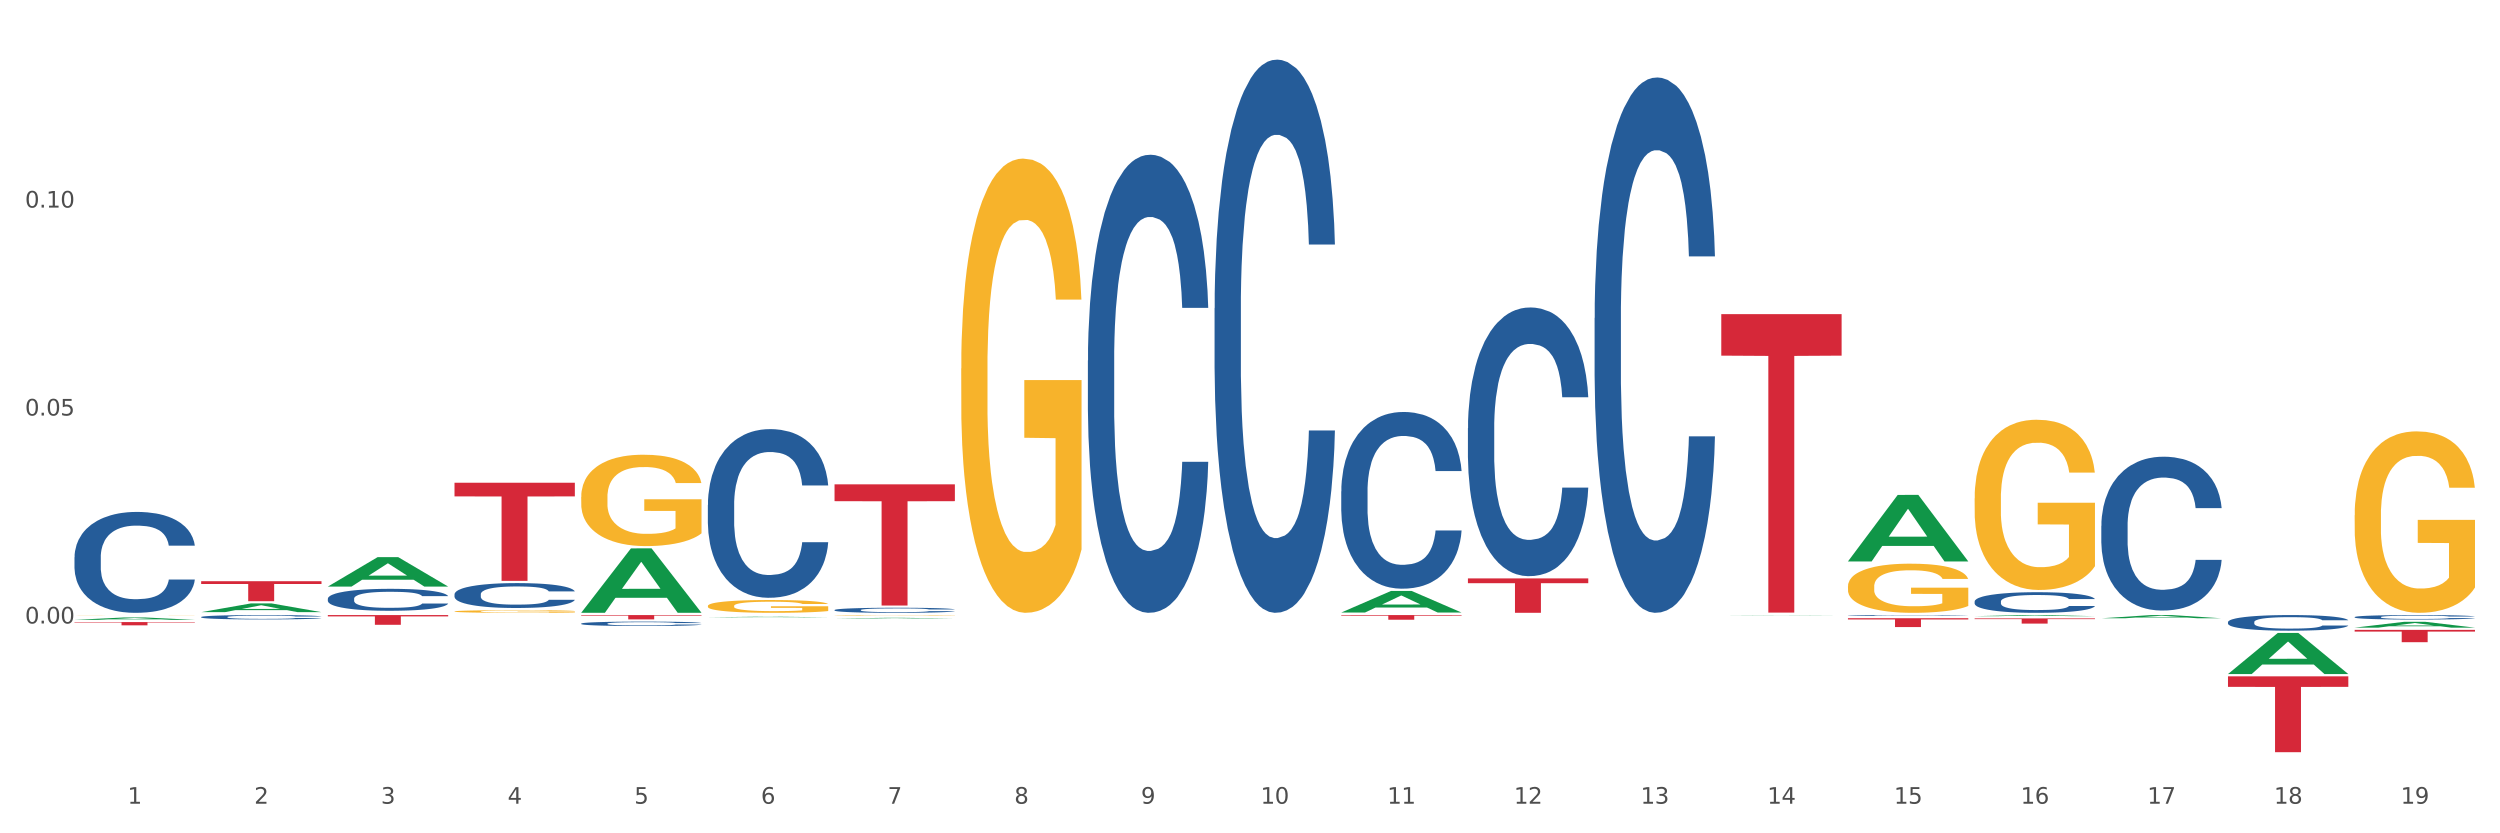 <?xml version="1.0" encoding="utf-8" standalone="no"?>
<!DOCTYPE svg PUBLIC "-//W3C//DTD SVG 1.1//EN"
  "http://www.w3.org/Graphics/SVG/1.1/DTD/svg11.dtd">
<svg xmlns:xlink="http://www.w3.org/1999/xlink" width="1080pt" height="360pt" viewBox="0 0 1080 360" xmlns="http://www.w3.org/2000/svg" version="1.1">
 <rect x="0" y="0" width="1080" height="360" fill="#333333" stroke="none"/>
 <defs>
  <style type="text/css">*{stroke-linejoin: round; stroke-linecap: butt}</style>
 </defs>
 <g id="figure_1">
  <g id="patch_1">
   <path d="M 0 360 
L 1080 360 
L 1080 0 
L 0 0 
z
" style="fill: #ffffff; stroke: #ffffff; stroke-linejoin: miter"/>
  </g>
  <g id="axes_1">
   <g id="matplotlib.axis_1">
    <g id="xtick_1">
     <g id="text_1">
      <!-- 1 -->
      <g style="fill: #4d4d4d" transform="translate(55.115 347.204) scale(0.096 -0.096)">
       <defs>
        <path id="DejaVuSans-31" d="M 794 531 
L 1825 531 
L 1825 4091 
L 703 3866 
L 703 4441 
L 1819 4666 
L 2450 4666 
L 2450 531 
L 3481 531 
L 3481 0 
L 794 0 
L 794 531 
z
" transform="scale(0.016)"/>
       </defs>
       <use xlink:href="#DejaVuSans-31"/>
      </g>
     </g>
    </g>
    <g id="xtick_2">
     <g id="text_2">
      <!-- 2 -->
      <g style="fill: #4d4d4d" transform="translate(109.839 347.204) scale(0.096 -0.096)">
       <defs>
        <path id="DejaVuSans-32" d="M 1228 531 
L 3431 531 
L 3431 0 
L 469 0 
L 469 531 
Q 828 903 1448 1529 
Q 2069 2156 2228 2338 
Q 2531 2678 2651 2914 
Q 2772 3150 2772 3378 
Q 2772 3750 2511 3984 
Q 2250 4219 1831 4219 
Q 1534 4219 1204 4116 
Q 875 4013 500 3803 
L 500 4441 
Q 881 4594 1212 4672 
Q 1544 4750 1819 4750 
Q 2544 4750 2975 4387 
Q 3406 4025 3406 3419 
Q 3406 3131 3298 2873 
Q 3191 2616 2906 2266 
Q 2828 2175 2409 1742 
Q 1991 1309 1228 531 
z
" transform="scale(0.016)"/>
       </defs>
       <use xlink:href="#DejaVuSans-32"/>
      </g>
     </g>
    </g>
    <g id="xtick_3">
     <g id="text_3">
      <!-- 3 -->
      <g style="fill: #4d4d4d" transform="translate(164.564 347.204) scale(0.096 -0.096)">
       <defs>
        <path id="DejaVuSans-33" d="M 2597 2516 
Q 3050 2419 3304 2112 
Q 3559 1806 3559 1356 
Q 3559 666 3084 287 
Q 2609 -91 1734 -91 
Q 1441 -91 1130 -33 
Q 819 25 488 141 
L 488 750 
Q 750 597 1062 519 
Q 1375 441 1716 441 
Q 2309 441 2620 675 
Q 2931 909 2931 1356 
Q 2931 1769 2642 2001 
Q 2353 2234 1838 2234 
L 1294 2234 
L 1294 2753 
L 1863 2753 
Q 2328 2753 2575 2939 
Q 2822 3125 2822 3475 
Q 2822 3834 2567 4026 
Q 2313 4219 1838 4219 
Q 1578 4219 1281 4162 
Q 984 4106 628 3988 
L 628 4550 
Q 988 4650 1302 4700 
Q 1616 4750 1894 4750 
Q 2613 4750 3031 4423 
Q 3450 4097 3450 3541 
Q 3450 3153 3228 2886 
Q 3006 2619 2597 2516 
z
" transform="scale(0.016)"/>
       </defs>
       <use xlink:href="#DejaVuSans-33"/>
      </g>
     </g>
    </g>
    <g id="xtick_4">
     <g id="text_4">
      <!-- 4 -->
      <g style="fill: #4d4d4d" transform="translate(219.288 347.204) scale(0.096 -0.096)">
       <defs>
        <path id="DejaVuSans-34" d="M 2419 4116 
L 825 1625 
L 2419 1625 
L 2419 4116 
z
M 2253 4666 
L 3047 4666 
L 3047 1625 
L 3713 1625 
L 3713 1100 
L 3047 1100 
L 3047 0 
L 2419 0 
L 2419 1100 
L 313 1100 
L 313 1709 
L 2253 4666 
z
" transform="scale(0.016)"/>
       </defs>
       <use xlink:href="#DejaVuSans-34"/>
      </g>
     </g>
    </g>
    <g id="xtick_5">
     <g id="text_5">
      <!-- 5 -->
      <g style="fill: #4d4d4d" transform="translate(274.012 347.204) scale(0.096 -0.096)">
       <defs>
        <path id="DejaVuSans-35" d="M 691 4666 
L 3169 4666 
L 3169 4134 
L 1269 4134 
L 1269 2991 
Q 1406 3038 1543 3061 
Q 1681 3084 1819 3084 
Q 2600 3084 3056 2656 
Q 3513 2228 3513 1497 
Q 3513 744 3044 326 
Q 2575 -91 1722 -91 
Q 1428 -91 1123 -41 
Q 819 9 494 109 
L 494 744 
Q 775 591 1075 516 
Q 1375 441 1709 441 
Q 2250 441 2565 725 
Q 2881 1009 2881 1497 
Q 2881 1984 2565 2268 
Q 2250 2553 1709 2553 
Q 1456 2553 1204 2497 
Q 953 2441 691 2322 
L 691 4666 
z
" transform="scale(0.016)"/>
       </defs>
       <use xlink:href="#DejaVuSans-35"/>
      </g>
     </g>
    </g>
    <g id="xtick_6">
     <g id="text_6">
      <!-- 6 -->
      <g style="fill: #4d4d4d" transform="translate(328.736 347.204) scale(0.096 -0.096)">
       <defs>
        <path id="DejaVuSans-36" d="M 2113 2584 
Q 1688 2584 1439 2293 
Q 1191 2003 1191 1497 
Q 1191 994 1439 701 
Q 1688 409 2113 409 
Q 2538 409 2786 701 
Q 3034 994 3034 1497 
Q 3034 2003 2786 2293 
Q 2538 2584 2113 2584 
z
M 3366 4563 
L 3366 3988 
Q 3128 4100 2886 4159 
Q 2644 4219 2406 4219 
Q 1781 4219 1451 3797 
Q 1122 3375 1075 2522 
Q 1259 2794 1537 2939 
Q 1816 3084 2150 3084 
Q 2853 3084 3261 2657 
Q 3669 2231 3669 1497 
Q 3669 778 3244 343 
Q 2819 -91 2113 -91 
Q 1303 -91 875 529 
Q 447 1150 447 2328 
Q 447 3434 972 4092 
Q 1497 4750 2381 4750 
Q 2619 4750 2861 4703 
Q 3103 4656 3366 4563 
z
" transform="scale(0.016)"/>
       </defs>
       <use xlink:href="#DejaVuSans-36"/>
      </g>
     </g>
    </g>
    <g id="xtick_7">
     <g id="text_7">
      <!-- 7 -->
      <g style="fill: #4d4d4d" transform="translate(383.461 347.204) scale(0.096 -0.096)">
       <defs>
        <path id="DejaVuSans-37" d="M 525 4666 
L 3525 4666 
L 3525 4397 
L 1831 0 
L 1172 0 
L 2766 4134 
L 525 4134 
L 525 4666 
z
" transform="scale(0.016)"/>
       </defs>
       <use xlink:href="#DejaVuSans-37"/>
      </g>
     </g>
    </g>
    <g id="xtick_8">
     <g id="text_8">
      <!-- 8 -->
      <g style="fill: #4d4d4d" transform="translate(438.185 347.204) scale(0.096 -0.096)">
       <defs>
        <path id="DejaVuSans-38" d="M 2034 2216 
Q 1584 2216 1326 1975 
Q 1069 1734 1069 1313 
Q 1069 891 1326 650 
Q 1584 409 2034 409 
Q 2484 409 2743 651 
Q 3003 894 3003 1313 
Q 3003 1734 2745 1975 
Q 2488 2216 2034 2216 
z
M 1403 2484 
Q 997 2584 770 2862 
Q 544 3141 544 3541 
Q 544 4100 942 4425 
Q 1341 4750 2034 4750 
Q 2731 4750 3128 4425 
Q 3525 4100 3525 3541 
Q 3525 3141 3298 2862 
Q 3072 2584 2669 2484 
Q 3125 2378 3379 2068 
Q 3634 1759 3634 1313 
Q 3634 634 3220 271 
Q 2806 -91 2034 -91 
Q 1263 -91 848 271 
Q 434 634 434 1313 
Q 434 1759 690 2068 
Q 947 2378 1403 2484 
z
M 1172 3481 
Q 1172 3119 1398 2916 
Q 1625 2713 2034 2713 
Q 2441 2713 2670 2916 
Q 2900 3119 2900 3481 
Q 2900 3844 2670 4047 
Q 2441 4250 2034 4250 
Q 1625 4250 1398 4047 
Q 1172 3844 1172 3481 
z
" transform="scale(0.016)"/>
       </defs>
       <use xlink:href="#DejaVuSans-38"/>
      </g>
     </g>
    </g>
    <g id="xtick_9">
     <g id="text_9">
      <!-- 9 -->
      <g style="fill: #4d4d4d" transform="translate(492.909 347.204) scale(0.096 -0.096)">
       <defs>
        <path id="DejaVuSans-39" d="M 703 97 
L 703 672 
Q 941 559 1184 500 
Q 1428 441 1663 441 
Q 2288 441 2617 861 
Q 2947 1281 2994 2138 
Q 2813 1869 2534 1725 
Q 2256 1581 1919 1581 
Q 1219 1581 811 2004 
Q 403 2428 403 3163 
Q 403 3881 828 4315 
Q 1253 4750 1959 4750 
Q 2769 4750 3195 4129 
Q 3622 3509 3622 2328 
Q 3622 1225 3098 567 
Q 2575 -91 1691 -91 
Q 1453 -91 1209 -44 
Q 966 3 703 97 
z
M 1959 2075 
Q 2384 2075 2632 2365 
Q 2881 2656 2881 3163 
Q 2881 3666 2632 3958 
Q 2384 4250 1959 4250 
Q 1534 4250 1286 3958 
Q 1038 3666 1038 3163 
Q 1038 2656 1286 2365 
Q 1534 2075 1959 2075 
z
" transform="scale(0.016)"/>
       </defs>
       <use xlink:href="#DejaVuSans-39"/>
      </g>
     </g>
    </g>
    <g id="xtick_10">
     <g id="text_10">
      <!-- 10 -->
      <g style="fill: #4d4d4d" transform="translate(544.58 347.204) scale(0.096 -0.096)">
       <defs>
        <path id="DejaVuSans-30" d="M 2034 4250 
Q 1547 4250 1301 3770 
Q 1056 3291 1056 2328 
Q 1056 1369 1301 889 
Q 1547 409 2034 409 
Q 2525 409 2770 889 
Q 3016 1369 3016 2328 
Q 3016 3291 2770 3770 
Q 2525 4250 2034 4250 
z
M 2034 4750 
Q 2819 4750 3233 4129 
Q 3647 3509 3647 2328 
Q 3647 1150 3233 529 
Q 2819 -91 2034 -91 
Q 1250 -91 836 529 
Q 422 1150 422 2328 
Q 422 3509 836 4129 
Q 1250 4750 2034 4750 
z
" transform="scale(0.016)"/>
       </defs>
       <use xlink:href="#DejaVuSans-31"/>
       <use xlink:href="#DejaVuSans-30" transform="translate(63.623 0)"/>
      </g>
     </g>
    </g>
    <g id="xtick_11">
     <g id="text_11">
      <!-- 11 -->
      <g style="fill: #4d4d4d" transform="translate(599.304 347.204) scale(0.096 -0.096)">
       <use xlink:href="#DejaVuSans-31"/>
       <use xlink:href="#DejaVuSans-31" transform="translate(63.623 0)"/>
      </g>
     </g>
    </g>
    <g id="xtick_12">
     <g id="text_12">
      <!-- 12 -->
      <g style="fill: #4d4d4d" transform="translate(654.028 347.204) scale(0.096 -0.096)">
       <use xlink:href="#DejaVuSans-31"/>
       <use xlink:href="#DejaVuSans-32" transform="translate(63.623 0)"/>
      </g>
     </g>
    </g>
    <g id="xtick_13">
     <g id="text_13">
      <!-- 13 -->
      <g style="fill: #4d4d4d" transform="translate(708.752 347.204) scale(0.096 -0.096)">
       <use xlink:href="#DejaVuSans-31"/>
       <use xlink:href="#DejaVuSans-33" transform="translate(63.623 0)"/>
      </g>
     </g>
    </g>
    <g id="xtick_14">
     <g id="text_14">
      <!-- 14 -->
      <g style="fill: #4d4d4d" transform="translate(763.477 347.204) scale(0.096 -0.096)">
       <use xlink:href="#DejaVuSans-31"/>
       <use xlink:href="#DejaVuSans-34" transform="translate(63.623 0)"/>
      </g>
     </g>
    </g>
    <g id="xtick_15">
     <g id="text_15">
      <!-- 15 -->
      <g style="fill: #4d4d4d" transform="translate(818.201 347.204) scale(0.096 -0.096)">
       <use xlink:href="#DejaVuSans-31"/>
       <use xlink:href="#DejaVuSans-35" transform="translate(63.623 0)"/>
      </g>
     </g>
    </g>
    <g id="xtick_16">
     <g id="text_16">
      <!-- 16 -->
      <g style="fill: #4d4d4d" transform="translate(872.925 347.204) scale(0.096 -0.096)">
       <use xlink:href="#DejaVuSans-31"/>
       <use xlink:href="#DejaVuSans-36" transform="translate(63.623 0)"/>
      </g>
     </g>
    </g>
    <g id="xtick_17">
     <g id="text_17">
      <!-- 17 -->
      <g style="fill: #4d4d4d" transform="translate(927.649 347.204) scale(0.096 -0.096)">
       <use xlink:href="#DejaVuSans-31"/>
       <use xlink:href="#DejaVuSans-37" transform="translate(63.623 0)"/>
      </g>
     </g>
    </g>
    <g id="xtick_18">
     <g id="text_18">
      <!-- 18 -->
      <g style="fill: #4d4d4d" transform="translate(982.374 347.204) scale(0.096 -0.096)">
       <use xlink:href="#DejaVuSans-31"/>
       <use xlink:href="#DejaVuSans-38" transform="translate(63.623 0)"/>
      </g>
     </g>
    </g>
    <g id="xtick_19">
     <g id="text_19">
      <!-- 19 -->
      <g style="fill: #4d4d4d" transform="translate(1037.098 347.204) scale(0.096 -0.096)">
       <use xlink:href="#DejaVuSans-31"/>
       <use xlink:href="#DejaVuSans-39" transform="translate(63.623 0)"/>
      </g>
     </g>
    </g>
    <g id="xtick_20"/>
    <g id="xtick_21"/>
    <g id="xtick_22"/>
    <g id="xtick_23"/>
    <g id="xtick_24"/>
    <g id="xtick_25"/>
    <g id="xtick_26"/>
    <g id="xtick_27"/>
    <g id="xtick_28"/>
    <g id="xtick_29"/>
    <g id="xtick_30"/>
    <g id="xtick_31"/>
    <g id="xtick_32"/>
    <g id="xtick_33"/>
    <g id="xtick_34"/>
    <g id="xtick_35"/>
    <g id="xtick_36"/>
    <g id="xtick_37"/>
   </g>
   <g id="matplotlib.axis_2">
    <g id="ytick_1">
     <g id="text_20">
      <!-- 0.00 -->
      <g style="fill: #4d4d4d" transform="translate(10.8 269.349) scale(0.096 -0.096)">
       <defs>
        <path id="DejaVuSans-2e" d="M 684 794 
L 1344 794 
L 1344 0 
L 684 0 
L 684 794 
z
" transform="scale(0.016)"/>
       </defs>
       <use xlink:href="#DejaVuSans-30"/>
       <use xlink:href="#DejaVuSans-2e" transform="translate(63.623 0)"/>
       <use xlink:href="#DejaVuSans-30" transform="translate(95.41 0)"/>
       <use xlink:href="#DejaVuSans-30" transform="translate(159.033 0)"/>
      </g>
     </g>
    </g>
    <g id="ytick_2">
     <g id="text_21">
      <!-- 0.05 -->
      <g style="fill: #4d4d4d" transform="translate(10.8 179.512) scale(0.096 -0.096)">
       <use xlink:href="#DejaVuSans-30"/>
       <use xlink:href="#DejaVuSans-2e" transform="translate(63.623 0)"/>
       <use xlink:href="#DejaVuSans-30" transform="translate(95.41 0)"/>
       <use xlink:href="#DejaVuSans-35" transform="translate(159.033 0)"/>
      </g>
     </g>
    </g>
    <g id="ytick_3">
     <g id="text_22">
      <!-- 0.10 -->
      <g style="fill: #4d4d4d" transform="translate(10.8 89.675) scale(0.096 -0.096)">
       <use xlink:href="#DejaVuSans-30"/>
       <use xlink:href="#DejaVuSans-2e" transform="translate(63.623 0)"/>
       <use xlink:href="#DejaVuSans-31" transform="translate(95.41 0)"/>
       <use xlink:href="#DejaVuSans-30" transform="translate(159.033 0)"/>
      </g>
     </g>
    </g>
    <g id="ytick_4"/>
    <g id="ytick_5"/>
    <g id="ytick_6"/>
    <g id="ytick_7"/>
   </g>
   <g id="PolyCollection_1">
    <path d="M 32.175 267.778 
L 32.229 267.777 
L 53.667 266.739 
L 62.564 266.738 
L 84.163 267.78 
L 73.873 267.78 
L 69.21 267.538 
L 47.075 267.538 
L 46.914 267.542 
L 42.412 267.78 
L 32.175 267.78 
L 32.175 267.778 
L 49.862 267.393 
L 66.423 267.392 
L 58.223 266.96 
L 58.115 266.958 
L 58.008 266.961 
L 49.808 267.392 
L 49.862 267.393 
L 32.175 267.778 
z
" clip-path="url(#pbd376fc65c)" style="fill: #109648"/>
    <path d="M 251.072 269.391 
L 251.134 269.389 
L 251.134 269.34 
L 251.318 269.274 
L 251.994 269.151 
L 252.854 269.059 
L 254.329 268.951 
L 255.128 268.905 
L 256.173 268.855 
L 258.323 268.772 
L 260.781 268.703 
L 262.502 268.664 
L 263.793 268.64 
L 266.681 268.596 
L 268.34 268.577 
L 270.061 268.561 
L 271.535 268.551 
L 273.994 268.538 
L 275.96 268.533 
L 278.234 268.531 
L 280.139 268.533 
L 282.658 268.54 
L 286.345 268.561 
L 287.759 268.573 
L 289.664 268.594 
L 291.63 268.622 
L 293.228 268.65 
L 295.071 268.69 
L 296.976 268.743 
L 298.82 268.809 
L 300.11 268.87 
L 301.155 268.935 
L 302.077 269.013 
L 302.753 269.099 
L 303.06 269.171 
L 291.815 269.171 
L 291.507 269.106 
L 290.893 269.036 
L 290.278 268.989 
L 289.602 268.951 
L 288.558 268.907 
L 287.636 268.879 
L 286.1 268.846 
L 284.686 268.825 
L 283.519 268.813 
L 282.105 268.802 
L 279.094 268.792 
L 276.943 268.792 
L 275.591 268.795 
L 273.932 268.804 
L 272.519 268.816 
L 270.86 268.837 
L 269.569 268.86 
L 268.279 268.889 
L 267.541 268.91 
L 266.435 268.949 
L 265.698 268.98 
L 264.714 269.034 
L 264.161 269.073 
L 263.178 269.172 
L 262.748 269.246 
L 262.564 269.296 
L 262.441 269.352 
L 262.441 269.625 
L 262.809 269.747 
L 263.117 269.799 
L 263.608 269.859 
L 264.53 269.936 
L 265.882 270.011 
L 267.295 270.065 
L 268.463 270.098 
L 269.569 270.122 
L 270.675 270.142 
L 272.027 270.159 
L 273.133 270.17 
L 274.792 270.18 
L 276.759 270.185 
L 278.295 270.185 
L 281.429 270.177 
L 282.843 270.168 
L 284.195 270.156 
L 285.669 270.136 
L 286.837 270.115 
L 287.513 270.1 
L 288.619 270.067 
L 289.479 270.032 
L 290.217 269.991 
L 290.708 269.957 
L 291.261 269.904 
L 291.692 269.845 
L 291.815 269.813 
L 303.06 269.813 
L 302.814 269.876 
L 302.384 269.937 
L 301.524 270.019 
L 300.848 270.067 
L 299.803 270.124 
L 298.697 270.173 
L 297.161 270.227 
L 295.747 270.267 
L 294.273 270.302 
L 292.675 270.334 
L 289.787 270.377 
L 288.742 270.39 
L 286.53 270.411 
L 284.809 270.423 
L 282.29 270.435 
L 279.709 270.442 
L 277.005 270.444 
L 274.608 270.44 
L 271.966 270.43 
L 270.306 270.419 
L 268.463 270.404 
L 266.312 270.379 
L 264.284 270.349 
L 262.379 270.315 
L 260.597 270.274 
L 258.938 270.229 
L 256.787 270.154 
L 255.189 270.081 
L 254.022 270.012 
L 253.223 269.955 
L 252.424 269.881 
L 251.994 269.831 
L 251.318 269.709 
L 251.072 269.595 
L 251.072 269.391 
z
" clip-path="url(#pbd376fc65c)" style="fill: #255c99"/>
    <path d="M 196.348 256.729 
L 196.409 256.719 
L 196.409 256.444 
L 196.594 256.071 
L 197.27 255.383 
L 198.13 254.862 
L 199.605 254.253 
L 200.404 253.998 
L 201.448 253.713 
L 203.599 253.251 
L 206.057 252.858 
L 207.778 252.642 
L 209.068 252.504 
L 211.957 252.259 
L 213.616 252.151 
L 215.336 252.062 
L 216.811 252.003 
L 219.269 251.934 
L 221.236 251.905 
L 223.509 251.895 
L 225.414 251.905 
L 227.934 251.944 
L 231.621 252.062 
L 233.034 252.131 
L 234.939 252.249 
L 236.906 252.406 
L 238.504 252.563 
L 240.347 252.789 
L 242.252 253.084 
L 244.096 253.457 
L 245.386 253.801 
L 246.431 254.165 
L 247.353 254.607 
L 248.029 255.088 
L 248.336 255.491 
L 237.09 255.491 
L 236.783 255.128 
L 236.168 254.735 
L 235.554 254.469 
L 234.878 254.253 
L 233.833 254.008 
L 232.912 253.85 
L 231.375 253.664 
L 229.962 253.546 
L 228.794 253.477 
L 227.381 253.418 
L 224.37 253.359 
L 222.219 253.359 
L 220.867 253.379 
L 219.208 253.428 
L 217.794 253.497 
L 216.135 253.615 
L 214.845 253.742 
L 213.554 253.909 
L 212.817 254.027 
L 211.711 254.243 
L 210.973 254.42 
L 209.99 254.725 
L 209.437 254.941 
L 208.454 255.501 
L 208.024 255.914 
L 207.839 256.198 
L 207.716 256.513 
L 207.716 258.046 
L 208.085 258.733 
L 208.392 259.028 
L 208.884 259.362 
L 209.806 259.794 
L 211.158 260.217 
L 212.571 260.522 
L 213.739 260.708 
L 214.845 260.846 
L 215.951 260.954 
L 217.303 261.052 
L 218.409 261.111 
L 220.068 261.17 
L 222.035 261.199 
L 223.571 261.199 
L 226.705 261.15 
L 228.118 261.101 
L 229.47 261.032 
L 230.945 260.924 
L 232.113 260.806 
L 232.789 260.718 
L 233.895 260.531 
L 234.755 260.335 
L 235.492 260.109 
L 235.984 259.912 
L 236.537 259.618 
L 236.967 259.284 
L 237.09 259.107 
L 248.336 259.107 
L 248.09 259.46 
L 247.66 259.804 
L 246.8 260.266 
L 246.124 260.531 
L 245.079 260.856 
L 243.973 261.131 
L 242.437 261.435 
L 241.023 261.661 
L 239.548 261.858 
L 237.951 262.035 
L 235.062 262.28 
L 234.018 262.349 
L 231.805 262.467 
L 230.085 262.536 
L 227.565 262.604 
L 224.984 262.644 
L 222.28 262.654 
L 219.884 262.634 
L 217.241 262.575 
L 215.582 262.516 
L 213.739 262.428 
L 211.588 262.29 
L 209.56 262.123 
L 207.655 261.926 
L 205.873 261.701 
L 204.214 261.445 
L 202.063 261.023 
L 200.465 260.61 
L 199.298 260.227 
L 198.499 259.903 
L 197.7 259.49 
L 197.27 259.205 
L 196.594 258.517 
L 196.348 257.879 
L 196.348 256.729 
z
" clip-path="url(#pbd376fc65c)" style="fill: #255c99"/>
    <path d="M 141.624 258.633 
L 141.685 258.625 
L 141.685 258.382 
L 141.869 258.053 
L 142.545 257.446 
L 143.406 256.987 
L 144.88 256.449 
L 145.679 256.224 
L 146.724 255.973 
L 148.875 255.565 
L 151.333 255.219 
L 153.054 255.028 
L 154.344 254.907 
L 157.232 254.69 
L 158.891 254.595 
L 160.612 254.517 
L 162.087 254.465 
L 164.545 254.404 
L 166.511 254.378 
L 168.785 254.369 
L 170.69 254.378 
L 173.21 254.413 
L 176.897 254.517 
L 178.31 254.577 
L 180.215 254.681 
L 182.182 254.82 
L 183.779 254.959 
L 185.623 255.158 
L 187.528 255.418 
L 189.371 255.747 
L 190.662 256.051 
L 191.707 256.371 
L 192.628 256.761 
L 193.304 257.186 
L 193.612 257.541 
L 182.366 257.541 
L 182.059 257.221 
L 181.444 256.874 
L 180.83 256.64 
L 180.154 256.449 
L 179.109 256.233 
L 178.187 256.094 
L 176.651 255.929 
L 175.238 255.825 
L 174.07 255.765 
L 172.657 255.713 
L 169.645 255.661 
L 167.495 255.661 
L 166.143 255.678 
L 164.484 255.721 
L 163.07 255.782 
L 161.411 255.886 
L 160.12 255.999 
L 158.83 256.146 
L 158.093 256.25 
L 156.986 256.441 
L 156.249 256.597 
L 155.266 256.865 
L 154.713 257.056 
L 153.73 257.55 
L 153.299 257.914 
L 153.115 258.165 
L 152.992 258.443 
L 152.992 259.794 
L 153.361 260.401 
L 153.668 260.661 
L 154.16 260.956 
L 155.081 261.337 
L 156.433 261.71 
L 157.847 261.978 
L 159.014 262.143 
L 160.12 262.264 
L 161.227 262.36 
L 162.579 262.446 
L 163.685 262.498 
L 165.344 262.55 
L 167.31 262.576 
L 168.847 262.576 
L 171.981 262.533 
L 173.394 262.49 
L 174.746 262.429 
L 176.221 262.334 
L 177.388 262.23 
L 178.064 262.152 
L 179.17 261.987 
L 180.031 261.814 
L 180.768 261.614 
L 181.26 261.441 
L 181.813 261.181 
L 182.243 260.886 
L 182.366 260.73 
L 193.612 260.73 
L 193.366 261.042 
L 192.936 261.346 
L 192.075 261.753 
L 191.399 261.987 
L 190.355 262.273 
L 189.249 262.516 
L 187.712 262.784 
L 186.299 262.984 
L 184.824 263.157 
L 183.226 263.313 
L 180.338 263.53 
L 179.293 263.59 
L 177.081 263.694 
L 175.36 263.755 
L 172.841 263.816 
L 170.26 263.85 
L 167.556 263.859 
L 165.16 263.842 
L 162.517 263.79 
L 160.858 263.738 
L 159.014 263.66 
L 156.864 263.538 
L 154.836 263.391 
L 152.931 263.218 
L 151.149 263.018 
L 149.489 262.793 
L 147.339 262.42 
L 145.741 262.056 
L 144.573 261.718 
L 143.774 261.432 
L 142.975 261.068 
L 142.545 260.817 
L 141.869 260.21 
L 141.624 259.647 
L 141.624 258.633 
z
" clip-path="url(#pbd376fc65c)" style="fill: #255c99"/>
    <path d="M 86.899 266.552 
L 86.961 266.55 
L 86.961 266.502 
L 87.145 266.436 
L 87.821 266.315 
L 88.681 266.224 
L 90.156 266.117 
L 90.955 266.072 
L 92 266.022 
L 94.151 265.94 
L 96.609 265.871 
L 98.329 265.833 
L 99.62 265.809 
L 102.508 265.766 
L 104.167 265.747 
L 105.888 265.731 
L 107.363 265.721 
L 109.821 265.709 
L 111.787 265.704 
L 114.061 265.702 
L 115.966 265.704 
L 118.485 265.711 
L 122.172 265.731 
L 123.586 265.743 
L 125.491 265.764 
L 127.457 265.792 
L 129.055 265.819 
L 130.899 265.859 
L 132.804 265.911 
L 134.647 265.977 
L 135.938 266.037 
L 136.982 266.101 
L 137.904 266.179 
L 138.58 266.264 
L 138.887 266.334 
L 127.642 266.334 
L 127.334 266.27 
L 126.72 266.201 
L 126.105 266.155 
L 125.429 266.117 
L 124.385 266.073 
L 123.463 266.046 
L 121.927 266.013 
L 120.513 265.992 
L 119.346 265.98 
L 117.932 265.97 
L 114.921 265.959 
L 112.77 265.959 
L 111.418 265.963 
L 109.759 265.972 
L 108.346 265.984 
L 106.687 266.004 
L 105.396 266.027 
L 104.106 266.056 
L 103.368 266.077 
L 102.262 266.115 
L 101.525 266.146 
L 100.542 266.2 
L 99.988 266.238 
L 99.005 266.336 
L 98.575 266.409 
L 98.391 266.459 
L 98.268 266.514 
L 98.268 266.784 
L 98.637 266.905 
L 98.944 266.956 
L 99.435 267.015 
L 100.357 267.091 
L 101.709 267.165 
L 103.122 267.219 
L 104.29 267.252 
L 105.396 267.276 
L 106.502 267.295 
L 107.854 267.312 
L 108.96 267.323 
L 110.62 267.333 
L 112.586 267.338 
L 114.122 267.338 
L 117.256 267.33 
L 118.67 267.321 
L 120.022 267.309 
L 121.497 267.29 
L 122.664 267.269 
L 123.34 267.254 
L 124.446 267.221 
L 125.307 267.186 
L 126.044 267.146 
L 126.536 267.112 
L 127.089 267.06 
L 127.519 267.001 
L 127.642 266.97 
L 138.887 266.97 
L 138.642 267.032 
L 138.211 267.093 
L 137.351 267.174 
L 136.675 267.221 
L 135.63 267.278 
L 134.524 267.326 
L 132.988 267.38 
L 131.575 267.419 
L 130.1 267.454 
L 128.502 267.485 
L 125.614 267.528 
L 124.569 267.54 
L 122.357 267.561 
L 120.636 267.573 
L 118.117 267.585 
L 115.536 267.592 
L 112.832 267.594 
L 110.435 267.591 
L 107.793 267.58 
L 106.134 267.57 
L 104.29 267.554 
L 102.139 267.53 
L 100.111 267.501 
L 98.206 267.466 
L 96.424 267.426 
L 94.765 267.381 
L 92.614 267.307 
L 91.017 267.235 
L 89.849 267.167 
L 89.05 267.11 
L 88.251 267.038 
L 87.821 266.988 
L 87.145 266.867 
L 86.899 266.754 
L 86.899 266.552 
z
" clip-path="url(#pbd376fc65c)" style="fill: #255c99"/>
    <path d="M 32.175 240.736 
L 32.236 240.696 
L 32.236 239.581 
L 32.421 238.069 
L 33.097 235.282 
L 33.957 233.172 
L 35.432 230.703 
L 36.231 229.668 
L 37.275 228.514 
L 39.426 226.643 
L 41.884 225.05 
L 43.605 224.174 
L 44.895 223.617 
L 47.784 222.622 
L 49.443 222.184 
L 51.164 221.825 
L 52.638 221.587 
L 55.096 221.308 
L 57.063 221.188 
L 59.337 221.149 
L 61.242 221.188 
L 63.761 221.348 
L 67.448 221.825 
L 68.862 222.104 
L 70.767 222.582 
L 72.733 223.219 
L 74.331 223.856 
L 76.174 224.772 
L 78.079 225.966 
L 79.923 227.479 
L 81.213 228.872 
L 82.258 230.345 
L 83.18 232.137 
L 83.856 234.087 
L 84.163 235.72 
L 72.917 235.72 
L 72.61 234.247 
L 71.996 232.654 
L 71.381 231.579 
L 70.705 230.703 
L 69.66 229.708 
L 68.739 229.071 
L 67.202 228.315 
L 65.789 227.837 
L 64.621 227.558 
L 63.208 227.319 
L 60.197 227.081 
L 58.046 227.081 
L 56.694 227.16 
L 55.035 227.359 
L 53.622 227.638 
L 51.962 228.116 
L 50.672 228.633 
L 49.381 229.31 
L 48.644 229.788 
L 47.538 230.664 
L 46.8 231.38 
L 45.817 232.614 
L 45.264 233.49 
L 44.281 235.759 
L 43.851 237.432 
L 43.666 238.586 
L 43.544 239.86 
L 43.544 246.071 
L 43.912 248.857 
L 44.22 250.052 
L 44.711 251.405 
L 45.633 253.157 
L 46.985 254.869 
L 48.398 256.103 
L 49.566 256.86 
L 50.672 257.417 
L 51.778 257.855 
L 53.13 258.253 
L 54.236 258.492 
L 55.895 258.731 
L 57.862 258.85 
L 59.398 258.85 
L 62.532 258.651 
L 63.945 258.452 
L 65.297 258.173 
L 66.772 257.735 
L 67.94 257.258 
L 68.616 256.899 
L 69.722 256.143 
L 70.582 255.347 
L 71.32 254.431 
L 71.811 253.635 
L 72.364 252.44 
L 72.795 251.087 
L 72.917 250.37 
L 84.163 250.37 
L 83.917 251.803 
L 83.487 253.197 
L 82.627 255.068 
L 81.951 256.143 
L 80.906 257.457 
L 79.8 258.571 
L 78.264 259.806 
L 76.85 260.721 
L 75.375 261.517 
L 73.778 262.234 
L 70.89 263.229 
L 69.845 263.508 
L 67.633 263.986 
L 65.912 264.264 
L 63.392 264.543 
L 60.811 264.702 
L 58.108 264.742 
L 55.711 264.663 
L 53.069 264.424 
L 51.409 264.185 
L 49.566 263.827 
L 47.415 263.269 
L 45.387 262.592 
L 43.482 261.796 
L 41.7 260.88 
L 40.041 259.845 
L 37.89 258.134 
L 36.292 256.461 
L 35.125 254.909 
L 34.326 253.595 
L 33.527 251.923 
L 33.097 250.768 
L 32.421 247.982 
L 32.175 245.394 
L 32.175 240.736 
z
" clip-path="url(#pbd376fc65c)" style="fill: #255c99"/>
    <path d="M 32.175 265.737 
L 32.236 265.737 
L 32.236 265.735 
L 32.359 265.733 
L 32.973 265.727 
L 33.894 265.723 
L 34.569 265.721 
L 35.244 265.719 
L 36.042 265.717 
L 37.024 265.715 
L 38.804 265.712 
L 39.909 265.711 
L 41.259 265.709 
L 43.714 265.707 
L 45.494 265.706 
L 47.336 265.705 
L 50.343 265.703 
L 52.307 265.703 
L 54.394 265.702 
L 56.911 265.702 
L 58.814 265.702 
L 62.987 265.702 
L 66.547 265.703 
L 68.266 265.703 
L 70.476 265.704 
L 71.642 265.705 
L 73.544 265.706 
L 75.509 265.707 
L 76.859 265.709 
L 78.884 265.711 
L 80.419 265.713 
L 81.831 265.716 
L 82.567 265.718 
L 83.12 265.72 
L 83.611 265.722 
L 84.102 265.726 
L 73.053 265.726 
L 72.624 265.723 
L 71.949 265.721 
L 70.967 265.719 
L 70.107 265.717 
L 68.634 265.716 
L 67.284 265.714 
L 65.872 265.714 
L 64.153 265.713 
L 62.803 265.713 
L 60.9 265.712 
L 57.156 265.712 
L 54.64 265.713 
L 52.921 265.714 
L 51.816 265.714 
L 50.834 265.715 
L 49.729 265.716 
L 48.44 265.717 
L 47.52 265.719 
L 46.599 265.72 
L 45.863 265.722 
L 45.187 265.724 
L 44.635 265.726 
L 44.205 265.728 
L 43.837 265.731 
L 43.53 265.735 
L 43.53 265.745 
L 43.653 265.747 
L 43.96 265.75 
L 44.328 265.752 
L 44.942 265.755 
L 45.494 265.756 
L 46.538 265.759 
L 47.704 265.761 
L 48.625 265.762 
L 49.545 265.763 
L 51.141 265.765 
L 52.921 265.766 
L 54.456 265.767 
L 56.542 265.768 
L 57.954 265.768 
L 59.182 265.768 
L 62.189 265.768 
L 64.338 265.768 
L 66.731 265.767 
L 68.573 265.767 
L 70.107 265.766 
L 71.826 265.765 
L 72.931 265.764 
L 72.931 265.749 
L 59.427 265.749 
L 59.427 265.739 
L 84.163 265.739 
L 84.163 265.768 
L 83.12 265.769 
L 81.953 265.77 
L 80.726 265.772 
L 78.884 265.773 
L 76.675 265.775 
L 74.711 265.775 
L 72.624 265.776 
L 70.169 265.777 
L 66.977 265.778 
L 65.013 265.778 
L 62.558 265.778 
L 59.673 265.778 
L 57.156 265.778 
L 54.701 265.778 
L 52.123 265.777 
L 49.607 265.776 
L 47.704 265.775 
L 45.801 265.774 
L 43.776 265.773 
L 42.18 265.771 
L 40.952 265.77 
L 39.602 265.769 
L 38.129 265.766 
L 37.024 265.765 
L 36.042 265.763 
L 34.998 265.76 
L 34.262 265.758 
L 33.525 265.755 
L 33.096 265.753 
L 32.605 265.75 
L 32.236 265.746 
L 32.175 265.737 
z
" clip-path="url(#pbd376fc65c)" style="fill: #f7b32b"/>
    <path d="M 86.899 251.074 
L 138.887 251.074 
L 138.887 252.274 
L 118.437 252.282 
L 118.437 259.709 
L 107.226 259.709 
L 107.226 252.282 
L 86.899 252.274 
L 86.899 251.082 
L 86.899 251.074 
z
" clip-path="url(#pbd376fc65c)" style="fill: #d62839"/>
    <path d="M 305.796 218.118 
L 305.858 218.051 
L 305.858 216.188 
L 306.042 213.659 
L 306.718 209 
L 307.578 205.473 
L 309.053 201.347 
L 309.852 199.617 
L 310.897 197.687 
L 313.048 194.559 
L 315.506 191.897 
L 317.226 190.433 
L 318.517 189.502 
L 321.405 187.838 
L 323.064 187.106 
L 324.785 186.507 
L 326.26 186.108 
L 328.718 185.642 
L 330.684 185.442 
L 332.958 185.375 
L 334.863 185.442 
L 337.382 185.708 
L 341.07 186.507 
L 342.483 186.973 
L 344.388 187.771 
L 346.354 188.836 
L 347.952 189.901 
L 349.796 191.431 
L 351.701 193.428 
L 353.544 195.957 
L 354.835 198.286 
L 355.879 200.748 
L 356.801 203.743 
L 357.477 207.004 
L 357.784 209.732 
L 346.539 209.732 
L 346.232 207.27 
L 345.617 204.608 
L 345.002 202.811 
L 344.327 201.347 
L 343.282 199.684 
L 342.36 198.619 
L 340.824 197.354 
L 339.41 196.556 
L 338.243 196.09 
L 336.829 195.691 
L 333.818 195.291 
L 331.667 195.291 
L 330.316 195.424 
L 328.656 195.757 
L 327.243 196.223 
L 325.584 197.022 
L 324.293 197.887 
L 323.003 199.018 
L 322.265 199.817 
L 321.159 201.281 
L 320.422 202.479 
L 319.439 204.542 
L 318.886 206.006 
L 317.902 209.799 
L 317.472 212.594 
L 317.288 214.524 
L 317.165 216.653 
L 317.165 227.035 
L 317.534 231.694 
L 317.841 233.69 
L 318.332 235.953 
L 319.254 238.881 
L 320.606 241.742 
L 322.02 243.805 
L 323.187 245.07 
L 324.293 246.002 
L 325.399 246.734 
L 326.751 247.399 
L 327.857 247.798 
L 329.517 248.198 
L 331.483 248.397 
L 333.019 248.397 
L 336.153 248.065 
L 337.567 247.732 
L 338.919 247.266 
L 340.394 246.534 
L 341.561 245.735 
L 342.237 245.136 
L 343.343 243.872 
L 344.204 242.541 
L 344.941 241.01 
L 345.433 239.679 
L 345.986 237.683 
L 346.416 235.42 
L 346.539 234.222 
L 357.784 234.222 
L 357.539 236.618 
L 357.108 238.947 
L 356.248 242.075 
L 355.572 243.872 
L 354.527 246.068 
L 353.421 247.931 
L 351.885 249.994 
L 350.472 251.525 
L 348.997 252.856 
L 347.399 254.054 
L 344.511 255.718 
L 343.466 256.184 
L 341.254 256.982 
L 339.533 257.448 
L 337.014 257.914 
L 334.433 258.18 
L 331.729 258.247 
L 329.332 258.113 
L 326.69 257.714 
L 325.031 257.315 
L 323.187 256.716 
L 321.036 255.784 
L 319.008 254.653 
L 317.103 253.322 
L 315.321 251.791 
L 313.662 250.061 
L 311.511 247.199 
L 309.914 244.404 
L 308.746 241.809 
L 307.947 239.613 
L 307.148 236.818 
L 306.718 234.888 
L 306.042 230.229 
L 305.796 225.904 
L 305.796 218.118 
z
" clip-path="url(#pbd376fc65c)" style="fill: #255c99"/>
    <path d="M 141.624 265.702 
L 193.612 265.702 
L 193.612 266.287 
L 173.161 266.291 
L 173.161 269.912 
L 161.951 269.912 
L 161.951 266.291 
L 141.624 266.287 
L 141.624 265.706 
L 141.624 265.702 
z
" clip-path="url(#pbd376fc65c)" style="fill: #d62839"/>
    <path d="M 251.072 265.702 
L 303.06 265.702 
L 303.06 265.962 
L 282.61 265.964 
L 282.61 267.572 
L 271.399 267.572 
L 271.399 265.964 
L 251.072 265.962 
L 251.072 265.704 
L 251.072 265.702 
z
" clip-path="url(#pbd376fc65c)" style="fill: #d62839"/>
    <path d="M 360.521 209.228 
L 412.509 209.228 
L 412.509 216.503 
L 392.058 216.553 
L 392.058 261.582 
L 380.848 261.582 
L 380.848 216.553 
L 360.521 216.503 
L 360.521 209.277 
L 360.521 209.228 
z
" clip-path="url(#pbd376fc65c)" style="fill: #d62839"/>
    <path d="M 579.418 265.702 
L 631.406 265.702 
L 631.406 265.982 
L 610.956 265.984 
L 610.956 267.72 
L 599.745 267.72 
L 599.745 265.984 
L 579.418 265.982 
L 579.418 265.704 
L 579.418 265.702 
z
" clip-path="url(#pbd376fc65c)" style="fill: #d62839"/>
    <path d="M 634.142 249.873 
L 686.13 249.873 
L 686.13 251.939 
L 665.68 251.953 
L 665.68 264.742 
L 654.469 264.742 
L 654.469 251.953 
L 634.142 251.939 
L 634.142 249.887 
L 634.142 249.873 
z
" clip-path="url(#pbd376fc65c)" style="fill: #d62839"/>
    <path d="M 743.591 135.719 
L 795.579 135.719 
L 795.579 153.635 
L 775.128 153.757 
L 775.128 264.643 
L 763.918 264.643 
L 763.918 153.757 
L 743.591 153.635 
L 743.591 135.84 
L 743.591 135.719 
z
" clip-path="url(#pbd376fc65c)" style="fill: #d62839"/>
    <path d="M 798.315 267.063 
L 850.303 267.063 
L 850.303 267.595 
L 829.853 267.598 
L 829.853 270.889 
L 818.642 270.889 
L 818.642 267.598 
L 798.315 267.595 
L 798.315 267.066 
L 798.315 267.063 
z
" clip-path="url(#pbd376fc65c)" style="fill: #d62839"/>
    <path d="M 853.039 267.151 
L 905.027 267.151 
L 905.027 267.463 
L 884.577 267.465 
L 884.577 269.391 
L 873.366 269.391 
L 873.366 267.465 
L 853.039 267.463 
L 853.039 267.153 
L 853.039 267.151 
z
" clip-path="url(#pbd376fc65c)" style="fill: #d62839"/>
    <path d="M 196.348 208.552 
L 248.336 208.552 
L 248.336 214.442 
L 227.886 214.482 
L 227.886 250.935 
L 216.675 250.935 
L 216.675 214.482 
L 196.348 214.442 
L 196.348 208.592 
L 196.348 208.552 
z
" clip-path="url(#pbd376fc65c)" style="fill: #d62839"/>
    <path d="M 962.488 292.167 
L 1014.476 292.167 
L 1014.476 296.723 
L 994.025 296.753 
L 994.025 324.95 
L 982.815 324.95 
L 982.815 296.753 
L 962.488 296.723 
L 962.488 292.198 
L 962.488 292.167 
z
" clip-path="url(#pbd376fc65c)" style="fill: #d62839"/>
    <path d="M 360.521 263.53 
L 360.582 263.528 
L 360.582 263.472 
L 360.766 263.396 
L 361.442 263.255 
L 362.303 263.148 
L 363.778 263.024 
L 364.576 262.972 
L 365.621 262.913 
L 367.772 262.819 
L 370.23 262.738 
L 371.951 262.694 
L 373.241 262.666 
L 376.129 262.616 
L 377.789 262.594 
L 379.509 262.576 
L 380.984 262.564 
L 383.442 262.549 
L 385.409 262.543 
L 387.682 262.541 
L 389.587 262.543 
L 392.107 262.551 
L 395.794 262.576 
L 397.207 262.59 
L 399.112 262.614 
L 401.079 262.646 
L 402.676 262.678 
L 404.52 262.724 
L 406.425 262.785 
L 408.269 262.861 
L 409.559 262.931 
L 410.604 263.006 
L 411.525 263.096 
L 412.201 263.195 
L 412.509 263.277 
L 401.263 263.277 
L 400.956 263.203 
L 400.341 263.122 
L 399.727 263.068 
L 399.051 263.024 
L 398.006 262.974 
L 397.084 262.941 
L 395.548 262.903 
L 394.135 262.879 
L 392.967 262.865 
L 391.554 262.853 
L 388.543 262.841 
L 386.392 262.841 
L 385.04 262.845 
L 383.381 262.855 
L 381.967 262.869 
L 380.308 262.893 
L 379.018 262.919 
L 377.727 262.953 
L 376.99 262.978 
L 375.884 263.022 
L 375.146 263.058 
L 374.163 263.12 
L 373.61 263.164 
L 372.627 263.279 
L 372.196 263.363 
L 372.012 263.422 
L 371.889 263.486 
L 371.889 263.8 
L 372.258 263.94 
L 372.565 264.001 
L 373.057 264.069 
L 373.979 264.157 
L 375.33 264.244 
L 376.744 264.306 
L 377.911 264.344 
L 379.018 264.372 
L 380.124 264.395 
L 381.476 264.415 
L 382.582 264.427 
L 384.241 264.439 
L 386.207 264.445 
L 387.744 264.445 
L 390.878 264.435 
L 392.291 264.425 
L 393.643 264.411 
L 395.118 264.388 
L 396.285 264.364 
L 396.961 264.346 
L 398.068 264.308 
L 398.928 264.268 
L 399.665 264.222 
L 400.157 264.181 
L 400.71 264.121 
L 401.14 264.053 
L 401.263 264.017 
L 412.509 264.017 
L 412.263 264.089 
L 411.833 264.159 
L 410.972 264.254 
L 410.296 264.308 
L 409.252 264.374 
L 408.146 264.431 
L 406.609 264.493 
L 405.196 264.539 
L 403.721 264.579 
L 402.123 264.616 
L 399.235 264.666 
L 398.19 264.68 
L 395.978 264.704 
L 394.258 264.718 
L 391.738 264.732 
L 389.157 264.74 
L 386.453 264.742 
L 384.057 264.738 
L 381.414 264.726 
L 379.755 264.714 
L 377.911 264.696 
L 375.761 264.668 
L 373.733 264.634 
L 371.828 264.593 
L 370.046 264.547 
L 368.386 264.495 
L 366.236 264.409 
L 364.638 264.324 
L 363.47 264.246 
L 362.671 264.179 
L 361.873 264.095 
L 361.442 264.037 
L 360.766 263.896 
L 360.521 263.765 
L 360.521 263.53 
z
" clip-path="url(#pbd376fc65c)" style="fill: #255c99"/>
    <path d="M 524.693 133.138 
L 524.755 132.92 
L 524.755 126.809 
L 524.939 118.515 
L 525.615 103.238 
L 526.476 91.671 
L 527.95 78.139 
L 528.749 72.465 
L 529.794 66.136 
L 531.945 55.878 
L 534.403 47.148 
L 536.123 42.346 
L 537.414 39.291 
L 540.302 33.835 
L 541.961 31.434 
L 543.682 29.47 
L 545.157 28.16 
L 547.615 26.632 
L 549.581 25.978 
L 551.855 25.759 
L 553.76 25.978 
L 556.28 26.851 
L 559.967 29.47 
L 561.38 30.997 
L 563.285 33.616 
L 565.252 37.108 
L 566.849 40.6 
L 568.693 45.62 
L 570.598 52.168 
L 572.441 60.461 
L 573.732 68.1 
L 574.777 76.175 
L 575.698 85.996 
L 576.374 96.69 
L 576.682 105.639 
L 565.436 105.639 
L 565.129 97.563 
L 564.514 88.833 
L 563.9 82.941 
L 563.224 78.139 
L 562.179 72.683 
L 561.257 69.191 
L 559.721 65.044 
L 558.307 62.425 
L 557.14 60.898 
L 555.727 59.588 
L 552.715 58.279 
L 550.565 58.279 
L 549.213 58.715 
L 547.553 59.806 
L 546.14 61.334 
L 544.481 63.953 
L 543.19 66.79 
L 541.9 70.501 
L 541.163 73.12 
L 540.056 77.921 
L 539.319 81.85 
L 538.336 88.615 
L 537.783 93.417 
L 536.799 105.857 
L 536.369 115.023 
L 536.185 121.353 
L 536.062 128.337 
L 536.062 162.383 
L 536.431 177.661 
L 536.738 184.208 
L 537.23 191.629 
L 538.151 201.232 
L 539.503 210.616 
L 540.917 217.382 
L 542.084 221.529 
L 543.19 224.584 
L 544.297 226.985 
L 545.648 229.168 
L 546.755 230.477 
L 548.414 231.787 
L 550.38 232.441 
L 551.917 232.441 
L 555.051 231.35 
L 556.464 230.259 
L 557.816 228.731 
L 559.291 226.33 
L 560.458 223.711 
L 561.134 221.747 
L 562.24 217.6 
L 563.101 213.235 
L 563.838 208.216 
L 564.33 203.851 
L 564.883 197.303 
L 565.313 189.883 
L 565.436 185.954 
L 576.682 185.954 
L 576.436 193.811 
L 576.006 201.45 
L 575.145 211.708 
L 574.469 217.6 
L 573.425 224.803 
L 572.318 230.914 
L 570.782 237.679 
L 569.369 242.699 
L 567.894 247.064 
L 566.296 250.993 
L 563.408 256.449 
L 562.363 257.976 
L 560.151 260.595 
L 558.43 262.123 
L 555.911 263.651 
L 553.33 264.524 
L 550.626 264.742 
L 548.229 264.306 
L 545.587 262.996 
L 543.928 261.687 
L 542.084 259.722 
L 539.933 256.667 
L 537.906 252.957 
L 536.001 248.592 
L 534.218 243.572 
L 532.559 237.898 
L 530.408 228.513 
L 528.811 219.346 
L 527.643 210.835 
L 526.844 203.632 
L 526.045 194.466 
L 525.615 188.137 
L 524.939 172.859 
L 524.693 158.673 
L 524.693 133.138 
z
" clip-path="url(#pbd376fc65c)" style="fill: #255c99"/>
    <path d="M 196.348 264.135 
L 196.409 264.134 
L 196.409 264.097 
L 196.532 264.065 
L 197.146 263.988 
L 198.066 263.924 
L 198.742 263.89 
L 199.417 263.862 
L 200.215 263.834 
L 201.197 263.805 
L 202.977 263.763 
L 204.082 263.741 
L 205.432 263.718 
L 207.887 263.685 
L 209.667 263.667 
L 211.508 263.651 
L 214.516 263.633 
L 216.48 263.625 
L 218.567 263.618 
L 221.084 263.614 
L 222.986 263.613 
L 227.16 263.616 
L 230.72 263.626 
L 232.439 263.633 
L 234.648 263.645 
L 235.815 263.654 
L 237.717 263.67 
L 239.681 263.692 
L 241.032 263.71 
L 243.057 263.745 
L 244.592 263.78 
L 246.003 263.824 
L 246.74 263.854 
L 247.292 263.881 
L 247.783 263.913 
L 248.275 263.964 
L 237.226 263.964 
L 236.797 263.928 
L 236.121 263.894 
L 235.139 263.861 
L 234.28 263.84 
L 232.807 263.814 
L 231.457 263.798 
L 230.045 263.785 
L 228.326 263.775 
L 226.976 263.77 
L 225.073 263.766 
L 221.329 263.767 
L 218.813 263.775 
L 217.094 263.785 
L 215.989 263.795 
L 215.007 263.805 
L 213.902 263.82 
L 212.613 263.841 
L 211.693 263.861 
L 210.772 263.885 
L 210.035 263.91 
L 209.36 263.939 
L 208.808 263.97 
L 208.378 264.002 
L 208.01 264.041 
L 207.703 264.106 
L 207.703 264.247 
L 207.826 264.279 
L 208.133 264.322 
L 208.501 264.354 
L 209.115 264.392 
L 209.667 264.417 
L 210.711 264.455 
L 211.877 264.486 
L 212.797 264.505 
L 213.718 264.522 
L 215.314 264.544 
L 217.094 264.563 
L 218.628 264.574 
L 220.715 264.584 
L 222.127 264.589 
L 223.355 264.591 
L 226.362 264.591 
L 228.51 264.588 
L 230.904 264.58 
L 232.746 264.571 
L 234.28 264.56 
L 235.999 264.541 
L 237.104 264.524 
L 237.104 264.308 
L 223.6 264.307 
L 223.6 264.164 
L 248.336 264.164 
L 248.336 264.584 
L 247.292 264.606 
L 246.126 264.626 
L 244.899 264.643 
L 243.057 264.665 
L 240.848 264.686 
L 238.884 264.7 
L 236.797 264.712 
L 234.341 264.724 
L 231.15 264.734 
L 229.186 264.738 
L 226.73 264.741 
L 223.846 264.742 
L 221.329 264.74 
L 218.874 264.735 
L 216.296 264.726 
L 213.779 264.712 
L 211.877 264.699 
L 209.974 264.682 
L 207.948 264.661 
L 206.353 264.64 
L 205.125 264.622 
L 203.775 264.598 
L 202.302 264.567 
L 201.197 264.539 
L 200.215 264.51 
L 199.171 264.473 
L 198.435 264.441 
L 197.698 264.401 
L 197.269 264.371 
L 196.777 264.325 
L 196.409 264.26 
L 196.348 264.135 
z
" clip-path="url(#pbd376fc65c)" style="fill: #f7b32b"/>
    <path d="M 251.072 214.68 
L 251.133 214.644 
L 251.133 213.346 
L 251.256 212.228 
L 251.87 209.524 
L 252.791 207.289 
L 253.466 206.099 
L 254.141 205.125 
L 254.939 204.152 
L 255.921 203.142 
L 257.701 201.664 
L 258.806 200.907 
L 260.156 200.114 
L 262.611 198.96 
L 264.391 198.311 
L 266.233 197.77 
L 269.24 197.121 
L 271.204 196.833 
L 273.291 196.616 
L 275.808 196.472 
L 277.711 196.436 
L 281.884 196.544 
L 285.444 196.869 
L 287.163 197.121 
L 289.373 197.554 
L 290.539 197.842 
L 292.442 198.419 
L 294.406 199.176 
L 295.756 199.825 
L 297.782 201.051 
L 299.316 202.277 
L 300.728 203.791 
L 301.464 204.837 
L 302.017 205.81 
L 302.508 206.928 
L 302.999 208.695 
L 291.951 208.695 
L 291.521 207.433 
L 290.846 206.243 
L 289.864 205.089 
L 289.004 204.368 
L 287.531 203.467 
L 286.181 202.89 
L 284.769 202.457 
L 283.051 202.097 
L 281.7 201.916 
L 279.797 201.772 
L 276.053 201.808 
L 273.537 202.097 
L 271.818 202.457 
L 270.713 202.782 
L 269.731 203.142 
L 268.627 203.647 
L 267.338 204.404 
L 266.417 205.089 
L 265.496 205.955 
L 264.76 206.82 
L 264.084 207.829 
L 263.532 208.911 
L 263.102 210.029 
L 262.734 211.399 
L 262.427 213.67 
L 262.427 218.61 
L 262.55 219.728 
L 262.857 221.206 
L 263.225 222.324 
L 263.839 223.658 
L 264.391 224.559 
L 265.435 225.857 
L 266.601 226.939 
L 267.522 227.624 
L 268.442 228.201 
L 270.038 228.994 
L 271.818 229.643 
L 273.353 230.04 
L 275.44 230.4 
L 276.851 230.544 
L 278.079 230.616 
L 281.086 230.616 
L 283.235 230.508 
L 285.629 230.256 
L 287.47 229.931 
L 289.004 229.535 
L 290.723 228.886 
L 291.828 228.273 
L 291.828 220.737 
L 278.324 220.701 
L 278.324 215.69 
L 303.06 215.69 
L 303.06 230.4 
L 302.017 231.157 
L 300.851 231.842 
L 299.623 232.455 
L 297.782 233.212 
L 295.572 233.934 
L 293.608 234.438 
L 291.521 234.871 
L 289.066 235.268 
L 285.874 235.628 
L 283.91 235.772 
L 281.455 235.88 
L 278.57 235.917 
L 276.053 235.844 
L 273.598 235.664 
L 271.02 235.34 
L 268.504 234.871 
L 266.601 234.402 
L 264.698 233.825 
L 262.673 233.068 
L 261.077 232.347 
L 259.849 231.698 
L 258.499 230.869 
L 257.026 229.787 
L 255.921 228.814 
L 254.939 227.804 
L 253.896 226.506 
L 253.159 225.388 
L 252.422 223.982 
L 251.993 222.937 
L 251.502 221.314 
L 251.133 219.043 
L 251.072 214.68 
z
" clip-path="url(#pbd376fc65c)" style="fill: #f7b32b"/>
    <path d="M 305.796 261.764 
L 305.858 261.759 
L 305.858 261.577 
L 305.981 261.421 
L 306.594 261.041 
L 307.515 260.728 
L 308.19 260.561 
L 308.865 260.425 
L 309.663 260.288 
L 310.645 260.147 
L 312.425 259.939 
L 313.53 259.833 
L 314.88 259.722 
L 317.336 259.56 
L 319.116 259.469 
L 320.957 259.393 
L 323.965 259.302 
L 325.929 259.262 
L 328.016 259.232 
L 330.532 259.211 
L 332.435 259.206 
L 336.609 259.221 
L 340.169 259.267 
L 341.887 259.302 
L 344.097 259.363 
L 345.263 259.403 
L 347.166 259.484 
L 349.13 259.591 
L 350.48 259.682 
L 352.506 259.853 
L 354.04 260.025 
L 355.452 260.238 
L 356.189 260.384 
L 356.741 260.521 
L 357.232 260.677 
L 357.723 260.925 
L 346.675 260.925 
L 346.245 260.748 
L 345.57 260.581 
L 344.588 260.42 
L 343.729 260.319 
L 342.256 260.192 
L 340.905 260.111 
L 339.493 260.051 
L 337.775 260 
L 336.425 259.975 
L 334.522 259.955 
L 330.778 259.96 
L 328.261 260 
L 326.542 260.051 
L 325.438 260.096 
L 324.456 260.147 
L 323.351 260.217 
L 322.062 260.324 
L 321.141 260.42 
L 320.22 260.541 
L 319.484 260.662 
L 318.809 260.804 
L 318.256 260.956 
L 317.827 261.112 
L 317.458 261.304 
L 317.151 261.623 
L 317.151 262.316 
L 317.274 262.472 
L 317.581 262.68 
L 317.949 262.836 
L 318.563 263.023 
L 319.116 263.15 
L 320.159 263.332 
L 321.325 263.483 
L 322.246 263.579 
L 323.167 263.66 
L 324.762 263.772 
L 326.542 263.863 
L 328.077 263.918 
L 330.164 263.969 
L 331.576 263.989 
L 332.803 263.999 
L 335.811 263.999 
L 337.959 263.984 
L 340.353 263.948 
L 342.194 263.903 
L 343.729 263.847 
L 345.447 263.756 
L 346.552 263.67 
L 346.552 262.614 
L 333.049 262.609 
L 333.049 261.906 
L 357.784 261.906 
L 357.784 263.969 
L 356.741 264.075 
L 355.575 264.171 
L 354.347 264.257 
L 352.506 264.363 
L 350.296 264.464 
L 348.332 264.535 
L 346.245 264.596 
L 343.79 264.651 
L 340.598 264.702 
L 338.634 264.722 
L 336.179 264.737 
L 333.294 264.742 
L 330.778 264.732 
L 328.322 264.707 
L 325.745 264.661 
L 323.228 264.596 
L 321.325 264.53 
L 319.423 264.449 
L 317.397 264.343 
L 315.801 264.242 
L 314.574 264.151 
L 313.223 264.034 
L 311.75 263.883 
L 310.645 263.746 
L 309.663 263.605 
L 308.62 263.423 
L 307.883 263.266 
L 307.147 263.069 
L 306.717 262.922 
L 306.226 262.695 
L 305.858 262.376 
L 305.796 261.764 
z
" clip-path="url(#pbd376fc65c)" style="fill: #f7b32b"/>
    <path d="M 360.521 265.812 
L 360.582 265.812 
L 360.582 265.804 
L 360.705 265.797 
L 361.319 265.781 
L 362.239 265.768 
L 362.914 265.76 
L 363.59 265.755 
L 364.388 265.749 
L 365.37 265.743 
L 367.15 265.734 
L 368.254 265.729 
L 369.605 265.724 
L 372.06 265.717 
L 373.84 265.713 
L 375.681 265.71 
L 378.689 265.706 
L 380.653 265.704 
L 382.74 265.703 
L 385.256 265.702 
L 387.159 265.702 
L 391.333 265.703 
L 394.893 265.705 
L 396.612 265.706 
L 398.821 265.709 
L 399.987 265.71 
L 401.89 265.714 
L 403.854 265.719 
L 405.205 265.722 
L 407.23 265.73 
L 408.765 265.737 
L 410.176 265.746 
L 410.913 265.753 
L 411.465 265.759 
L 411.956 265.765 
L 412.447 265.776 
L 401.399 265.776 
L 400.969 265.768 
L 400.294 265.761 
L 399.312 265.754 
L 398.453 265.75 
L 396.98 265.744 
L 395.629 265.741 
L 394.218 265.738 
L 392.499 265.736 
L 391.149 265.735 
L 389.246 265.734 
L 385.502 265.734 
L 382.985 265.736 
L 381.267 265.738 
L 380.162 265.74 
L 379.18 265.743 
L 378.075 265.746 
L 376.786 265.75 
L 375.865 265.754 
L 374.945 265.76 
L 374.208 265.765 
L 373.533 265.771 
L 372.981 265.777 
L 372.551 265.784 
L 372.183 265.792 
L 371.876 265.806 
L 371.876 265.836 
L 371.999 265.843 
L 372.305 265.852 
L 372.674 265.859 
L 373.287 265.867 
L 373.84 265.872 
L 374.883 265.88 
L 376.05 265.886 
L 376.97 265.891 
L 377.891 265.894 
L 379.487 265.899 
L 381.267 265.903 
L 382.801 265.905 
L 384.888 265.907 
L 386.3 265.908 
L 387.527 265.909 
L 390.535 265.909 
L 392.683 265.908 
L 395.077 265.906 
L 396.918 265.905 
L 398.453 265.902 
L 400.172 265.898 
L 401.276 265.895 
L 401.276 265.849 
L 387.773 265.849 
L 387.773 265.818 
L 412.509 265.818 
L 412.509 265.907 
L 411.465 265.912 
L 410.299 265.916 
L 409.071 265.92 
L 407.23 265.924 
L 405.02 265.929 
L 403.056 265.932 
L 400.969 265.934 
L 398.514 265.937 
L 395.323 265.939 
L 393.358 265.94 
L 390.903 265.941 
L 388.018 265.941 
L 385.502 265.94 
L 383.047 265.939 
L 380.469 265.937 
L 377.952 265.934 
L 376.05 265.932 
L 374.147 265.928 
L 372.121 265.924 
L 370.525 265.919 
L 369.298 265.915 
L 367.948 265.91 
L 366.474 265.904 
L 365.37 265.898 
L 364.388 265.892 
L 363.344 265.884 
L 362.608 265.877 
L 361.871 265.869 
L 361.441 265.862 
L 360.95 265.852 
L 360.582 265.839 
L 360.521 265.812 
z
" clip-path="url(#pbd376fc65c)" style="fill: #f7b32b"/>
    <path d="M 415.245 159.185 
L 415.306 159.006 
L 415.306 152.554 
L 415.429 146.999 
L 416.043 133.558 
L 416.964 122.446 
L 417.639 116.532 
L 418.314 111.694 
L 419.112 106.855 
L 420.094 101.837 
L 421.874 94.489 
L 422.979 90.726 
L 424.329 86.783 
L 426.784 81.048 
L 428.564 77.822 
L 430.406 75.134 
L 433.413 71.908 
L 435.377 70.474 
L 437.464 69.399 
L 439.981 68.682 
L 441.883 68.503 
L 446.057 69.041 
L 449.617 70.654 
L 451.336 71.908 
L 453.545 74.059 
L 454.712 75.492 
L 456.614 78.36 
L 458.579 82.123 
L 459.929 85.349 
L 461.954 91.442 
L 463.489 97.536 
L 464.901 105.063 
L 465.637 110.26 
L 466.19 115.099 
L 466.681 120.654 
L 467.172 129.436 
L 456.123 129.436 
L 455.694 123.163 
L 455.019 117.249 
L 454.036 111.514 
L 453.177 107.93 
L 451.704 103.45 
L 450.354 100.582 
L 448.942 98.432 
L 447.223 96.64 
L 445.873 95.744 
L 443.97 95.027 
L 440.226 95.206 
L 437.71 96.64 
L 435.991 98.432 
L 434.886 100.045 
L 433.904 101.837 
L 432.799 104.346 
L 431.51 108.109 
L 430.59 111.514 
L 429.669 115.815 
L 428.932 120.117 
L 428.257 125.135 
L 427.705 130.511 
L 427.275 136.067 
L 426.907 142.877 
L 426.6 154.167 
L 426.6 178.72 
L 426.723 184.275 
L 427.03 191.623 
L 427.398 197.179 
L 428.012 203.809 
L 428.564 208.29 
L 429.608 214.742 
L 430.774 220.118 
L 431.695 223.523 
L 432.615 226.39 
L 434.211 230.333 
L 435.991 233.559 
L 437.526 235.53 
L 439.612 237.322 
L 441.024 238.039 
L 442.252 238.398 
L 445.259 238.398 
L 447.408 237.86 
L 449.801 236.606 
L 451.643 234.993 
L 453.177 233.021 
L 454.896 229.796 
L 456.001 226.749 
L 456.001 189.293 
L 442.497 189.114 
L 442.497 164.203 
L 467.233 164.203 
L 467.233 237.322 
L 466.19 241.086 
L 465.023 244.491 
L 463.796 247.538 
L 461.954 251.301 
L 459.745 254.885 
L 457.781 257.394 
L 455.694 259.545 
L 453.239 261.516 
L 450.047 263.308 
L 448.083 264.025 
L 445.628 264.563 
L 442.743 264.742 
L 440.226 264.384 
L 437.771 263.488 
L 435.193 261.875 
L 432.677 259.545 
L 430.774 257.215 
L 428.871 254.348 
L 426.846 250.584 
L 425.25 247 
L 424.022 243.774 
L 422.672 239.652 
L 421.199 234.276 
L 420.094 229.437 
L 419.112 224.419 
L 418.068 217.967 
L 417.332 212.412 
L 416.595 205.422 
L 416.166 200.225 
L 415.675 192.161 
L 415.306 180.87 
L 415.245 159.185 
z
" clip-path="url(#pbd376fc65c)" style="fill: #f7b32b"/>
    <path d="M 798.315 253.319 
L 798.376 253.3 
L 798.376 252.602 
L 798.499 252.001 
L 799.113 250.546 
L 800.033 249.344 
L 800.709 248.704 
L 801.384 248.18 
L 802.182 247.656 
L 803.164 247.113 
L 804.944 246.318 
L 806.049 245.911 
L 807.399 245.484 
L 809.854 244.864 
L 811.634 244.515 
L 813.475 244.224 
L 816.483 243.875 
L 818.447 243.719 
L 820.534 243.603 
L 823.051 243.525 
L 824.953 243.506 
L 829.127 243.564 
L 832.687 243.739 
L 834.406 243.875 
L 836.615 244.107 
L 837.782 244.262 
L 839.684 244.573 
L 841.648 244.98 
L 842.999 245.329 
L 845.024 245.988 
L 846.559 246.648 
L 847.97 247.462 
L 848.707 248.025 
L 849.259 248.548 
L 849.75 249.15 
L 850.242 250.1 
L 839.193 250.1 
L 838.764 249.421 
L 838.088 248.781 
L 837.106 248.161 
L 836.247 247.773 
L 834.774 247.288 
L 833.424 246.978 
L 832.012 246.745 
L 830.293 246.551 
L 828.943 246.454 
L 827.04 246.376 
L 823.296 246.396 
L 820.78 246.551 
L 819.061 246.745 
L 817.956 246.919 
L 816.974 247.113 
L 815.869 247.385 
L 814.58 247.792 
L 813.66 248.161 
L 812.739 248.626 
L 812.002 249.091 
L 811.327 249.634 
L 810.775 250.216 
L 810.345 250.818 
L 809.977 251.554 
L 809.67 252.776 
L 809.67 255.433 
L 809.793 256.034 
L 810.1 256.83 
L 810.468 257.431 
L 811.082 258.148 
L 811.634 258.633 
L 812.678 259.331 
L 813.844 259.913 
L 814.764 260.282 
L 815.685 260.592 
L 817.281 261.019 
L 819.061 261.368 
L 820.595 261.581 
L 822.682 261.775 
L 824.094 261.853 
L 825.322 261.891 
L 828.329 261.891 
L 830.477 261.833 
L 832.871 261.697 
L 834.713 261.523 
L 836.247 261.31 
L 837.966 260.96 
L 839.071 260.631 
L 839.071 256.577 
L 825.567 256.558 
L 825.567 253.862 
L 850.303 253.862 
L 850.303 261.775 
L 849.259 262.182 
L 848.093 262.551 
L 846.866 262.88 
L 845.024 263.288 
L 842.815 263.676 
L 840.851 263.947 
L 838.764 264.18 
L 836.308 264.393 
L 833.117 264.587 
L 831.153 264.665 
L 828.697 264.723 
L 825.813 264.742 
L 823.296 264.703 
L 820.841 264.606 
L 818.263 264.432 
L 815.746 264.18 
L 813.844 263.928 
L 811.941 263.617 
L 809.915 263.21 
L 808.32 262.822 
L 807.092 262.473 
L 805.742 262.027 
L 804.269 261.445 
L 803.164 260.922 
L 802.182 260.379 
L 801.138 259.68 
L 800.402 259.079 
L 799.665 258.323 
L 799.236 257.76 
L 798.744 256.888 
L 798.376 255.666 
L 798.315 253.319 
z
" clip-path="url(#pbd376fc65c)" style="fill: #f7b32b"/>
    <path d="M 853.039 215.311 
L 853.1 215.244 
L 853.1 212.826 
L 853.223 210.744 
L 853.837 205.706 
L 854.758 201.542 
L 855.433 199.326 
L 856.108 197.512 
L 856.906 195.698 
L 857.888 193.818 
L 859.668 191.064 
L 860.773 189.653 
L 862.123 188.176 
L 864.578 186.026 
L 866.358 184.817 
L 868.2 183.81 
L 871.207 182.601 
L 873.171 182.063 
L 875.258 181.66 
L 877.775 181.392 
L 879.678 181.325 
L 883.851 181.526 
L 887.411 182.131 
L 889.13 182.601 
L 891.34 183.407 
L 892.506 183.944 
L 894.409 185.019 
L 896.373 186.429 
L 897.723 187.638 
L 899.749 189.922 
L 901.283 192.206 
L 902.695 195.027 
L 903.431 196.975 
L 903.984 198.788 
L 904.475 200.87 
L 904.966 204.162 
L 893.918 204.162 
L 893.488 201.811 
L 892.813 199.594 
L 891.831 197.445 
L 890.971 196.101 
L 889.498 194.422 
L 888.148 193.348 
L 886.736 192.542 
L 885.018 191.87 
L 883.667 191.534 
L 881.765 191.265 
L 878.02 191.333 
L 875.504 191.87 
L 873.785 192.542 
L 872.68 193.146 
L 871.698 193.818 
L 870.594 194.758 
L 869.305 196.169 
L 868.384 197.445 
L 867.463 199.057 
L 866.727 200.669 
L 866.051 202.55 
L 865.499 204.565 
L 865.069 206.647 
L 864.701 209.199 
L 864.394 213.431 
L 864.394 222.633 
L 864.517 224.715 
L 864.824 227.469 
L 865.192 229.551 
L 865.806 232.036 
L 866.358 233.715 
L 867.402 236.133 
L 868.568 238.148 
L 869.489 239.424 
L 870.409 240.499 
L 872.005 241.977 
L 873.785 243.186 
L 875.32 243.925 
L 877.407 244.596 
L 878.818 244.865 
L 880.046 244.999 
L 883.053 244.999 
L 885.202 244.798 
L 887.596 244.328 
L 889.437 243.723 
L 890.971 242.984 
L 892.69 241.775 
L 893.795 240.633 
L 893.795 226.595 
L 880.291 226.528 
L 880.291 217.192 
L 905.027 217.192 
L 905.027 244.596 
L 903.984 246.007 
L 902.818 247.283 
L 901.59 248.425 
L 899.749 249.835 
L 897.539 251.179 
L 895.575 252.119 
L 893.488 252.925 
L 891.033 253.664 
L 887.841 254.336 
L 885.877 254.604 
L 883.422 254.806 
L 880.537 254.873 
L 878.02 254.739 
L 875.565 254.403 
L 872.987 253.798 
L 870.471 252.925 
L 868.568 252.052 
L 866.665 250.977 
L 864.64 249.567 
L 863.044 248.223 
L 861.816 247.014 
L 860.466 245.47 
L 858.993 243.454 
L 857.888 241.641 
L 856.906 239.76 
L 855.863 237.342 
L 855.126 235.26 
L 854.389 232.641 
L 853.96 230.693 
L 853.469 227.67 
L 853.1 223.439 
L 853.039 215.311 
z
" clip-path="url(#pbd376fc65c)" style="fill: #f7b32b"/>
    <path d="M 469.969 155.764 
L 470.031 155.583 
L 470.031 150.523 
L 470.215 143.655 
L 470.891 131.004 
L 471.751 121.425 
L 473.226 110.22 
L 474.025 105.521 
L 475.07 100.28 
L 477.22 91.786 
L 479.679 84.557 
L 481.399 80.581 
L 482.69 78.051 
L 485.578 73.533 
L 487.237 71.545 
L 488.958 69.918 
L 490.433 68.834 
L 492.891 67.569 
L 494.857 67.027 
L 497.131 66.846 
L 499.036 67.027 
L 501.555 67.749 
L 505.242 69.918 
L 506.656 71.183 
L 508.561 73.352 
L 510.527 76.244 
L 512.125 79.135 
L 513.969 83.292 
L 515.874 88.714 
L 517.717 95.581 
L 519.008 101.907 
L 520.052 108.594 
L 520.974 116.727 
L 521.65 125.582 
L 521.957 132.992 
L 510.712 132.992 
L 510.404 126.305 
L 509.79 119.076 
L 509.175 114.196 
L 508.499 110.22 
L 507.455 105.702 
L 506.533 102.811 
L 504.997 99.377 
L 503.583 97.208 
L 502.416 95.943 
L 501.002 94.859 
L 497.991 93.774 
L 495.84 93.774 
L 494.488 94.136 
L 492.829 95.039 
L 491.416 96.304 
L 489.757 98.473 
L 488.466 100.823 
L 487.176 103.895 
L 486.438 106.064 
L 485.332 110.04 
L 484.595 113.293 
L 483.611 118.895 
L 483.058 122.871 
L 482.075 133.173 
L 481.645 140.763 
L 481.461 146.004 
L 481.338 151.788 
L 481.338 179.981 
L 481.706 192.632 
L 482.014 198.054 
L 482.505 204.199 
L 483.427 212.151 
L 484.779 219.922 
L 486.192 225.524 
L 487.36 228.958 
L 488.466 231.488 
L 489.572 233.476 
L 490.924 235.284 
L 492.03 236.368 
L 493.69 237.452 
L 495.656 237.995 
L 497.192 237.995 
L 500.326 237.091 
L 501.74 236.187 
L 503.092 234.922 
L 504.566 232.934 
L 505.734 230.765 
L 506.41 229.139 
L 507.516 225.705 
L 508.376 222.091 
L 509.114 217.934 
L 509.605 214.319 
L 510.159 208.897 
L 510.589 202.753 
L 510.712 199.5 
L 521.957 199.5 
L 521.711 206.006 
L 521.281 212.331 
L 520.421 220.825 
L 519.745 225.705 
L 518.7 231.669 
L 517.594 236.729 
L 516.058 242.332 
L 514.645 246.489 
L 513.17 250.103 
L 511.572 253.356 
L 508.684 257.875 
L 507.639 259.14 
L 505.427 261.308 
L 503.706 262.573 
L 501.187 263.839 
L 498.606 264.561 
L 495.902 264.742 
L 493.505 264.381 
L 490.863 263.296 
L 489.204 262.212 
L 487.36 260.585 
L 485.209 258.055 
L 483.181 254.983 
L 481.276 251.368 
L 479.494 247.212 
L 477.835 242.513 
L 475.684 234.741 
L 474.086 227.151 
L 472.919 220.103 
L 472.12 214.139 
L 471.321 206.548 
L 470.891 201.307 
L 470.215 188.656 
L 469.969 176.909 
L 469.969 155.764 
z
" clip-path="url(#pbd376fc65c)" style="fill: #255c99"/>
    <path d="M 1017.212 222.574 
L 1017.273 222.502 
L 1017.273 219.925 
L 1017.396 217.706 
L 1018.01 212.336 
L 1018.931 207.897 
L 1019.606 205.535 
L 1020.281 203.602 
L 1021.079 201.669 
L 1022.061 199.664 
L 1023.841 196.729 
L 1024.946 195.225 
L 1026.296 193.65 
L 1028.751 191.359 
L 1030.531 190.071 
L 1032.373 188.997 
L 1035.38 187.708 
L 1037.344 187.135 
L 1039.431 186.706 
L 1041.948 186.419 
L 1043.85 186.348 
L 1048.024 186.562 
L 1051.584 187.207 
L 1053.303 187.708 
L 1055.512 188.567 
L 1056.679 189.14 
L 1058.581 190.285 
L 1060.546 191.789 
L 1061.896 193.077 
L 1063.921 195.512 
L 1065.456 197.946 
L 1066.868 200.953 
L 1067.604 203.029 
L 1068.157 204.962 
L 1068.648 207.181 
L 1069.139 210.689 
L 1058.09 210.689 
L 1057.661 208.184 
L 1056.986 205.821 
L 1056.004 203.53 
L 1055.144 202.098 
L 1053.671 200.308 
L 1052.321 199.163 
L 1050.909 198.304 
L 1049.19 197.588 
L 1047.84 197.23 
L 1045.937 196.944 
L 1042.193 197.015 
L 1039.677 197.588 
L 1037.958 198.304 
L 1036.853 198.948 
L 1035.871 199.664 
L 1034.766 200.666 
L 1033.477 202.17 
L 1032.557 203.53 
L 1031.636 205.248 
L 1030.899 206.967 
L 1030.224 208.971 
L 1029.672 211.119 
L 1029.242 213.338 
L 1028.874 216.059 
L 1028.567 220.569 
L 1028.567 230.378 
L 1028.69 232.597 
L 1028.997 235.532 
L 1029.365 237.752 
L 1029.979 240.401 
L 1030.531 242.19 
L 1031.575 244.768 
L 1032.741 246.916 
L 1033.662 248.276 
L 1034.582 249.421 
L 1036.178 250.996 
L 1037.958 252.285 
L 1039.493 253.073 
L 1041.579 253.788 
L 1042.991 254.075 
L 1044.219 254.218 
L 1047.226 254.218 
L 1049.375 254.003 
L 1051.768 253.502 
L 1053.61 252.858 
L 1055.144 252.07 
L 1056.863 250.782 
L 1057.968 249.564 
L 1057.968 234.601 
L 1044.464 234.53 
L 1044.464 224.578 
L 1069.2 224.578 
L 1069.2 253.788 
L 1068.157 255.292 
L 1066.99 256.652 
L 1065.763 257.869 
L 1063.921 259.373 
L 1061.712 260.805 
L 1059.748 261.807 
L 1057.661 262.666 
L 1055.206 263.454 
L 1052.014 264.169 
L 1050.05 264.456 
L 1047.595 264.671 
L 1044.71 264.742 
L 1042.193 264.599 
L 1039.738 264.241 
L 1037.16 263.597 
L 1034.644 262.666 
L 1032.741 261.735 
L 1030.838 260.59 
L 1028.813 259.086 
L 1027.217 257.654 
L 1025.989 256.366 
L 1024.639 254.719 
L 1023.166 252.571 
L 1022.061 250.638 
L 1021.079 248.634 
L 1020.035 246.056 
L 1019.299 243.837 
L 1018.562 241.045 
L 1018.133 238.969 
L 1017.642 235.747 
L 1017.273 231.237 
L 1017.212 222.574 
z
" clip-path="url(#pbd376fc65c)" style="fill: #f7b32b"/>
    <path d="M 962.488 268.74 
L 962.549 268.734 
L 962.549 268.561 
L 962.733 268.326 
L 963.409 267.894 
L 964.27 267.567 
L 965.745 267.184 
L 966.543 267.023 
L 967.588 266.844 
L 969.739 266.554 
L 972.197 266.307 
L 973.918 266.171 
L 975.208 266.085 
L 978.096 265.93 
L 979.756 265.863 
L 981.476 265.807 
L 982.951 265.77 
L 985.409 265.727 
L 987.376 265.708 
L 989.649 265.702 
L 991.554 265.708 
L 994.074 265.733 
L 997.761 265.807 
L 999.174 265.85 
L 1001.079 265.924 
L 1003.046 266.023 
L 1004.643 266.122 
L 1006.487 266.264 
L 1008.392 266.449 
L 1010.236 266.684 
L 1011.526 266.9 
L 1012.571 267.128 
L 1013.492 267.406 
L 1014.168 267.709 
L 1014.476 267.962 
L 1003.23 267.962 
L 1002.923 267.734 
L 1002.308 267.487 
L 1001.694 267.32 
L 1001.018 267.184 
L 999.973 267.03 
L 999.051 266.931 
L 997.515 266.814 
L 996.102 266.739 
L 994.934 266.696 
L 993.521 266.659 
L 990.51 266.622 
L 988.359 266.622 
L 987.007 266.634 
L 985.348 266.665 
L 983.934 266.709 
L 982.275 266.783 
L 980.985 266.863 
L 979.694 266.968 
L 978.957 267.042 
L 977.851 267.178 
L 977.113 267.289 
L 976.13 267.48 
L 975.577 267.616 
L 974.594 267.968 
L 974.163 268.228 
L 973.979 268.407 
L 973.856 268.604 
L 973.856 269.568 
L 974.225 270 
L 974.532 270.185 
L 975.024 270.395 
L 975.946 270.667 
L 977.298 270.932 
L 978.711 271.124 
L 979.878 271.241 
L 980.985 271.328 
L 982.091 271.395 
L 983.443 271.457 
L 984.549 271.494 
L 986.208 271.531 
L 988.174 271.55 
L 989.711 271.55 
L 992.845 271.519 
L 994.258 271.488 
L 995.61 271.445 
L 997.085 271.377 
L 998.253 271.303 
L 998.928 271.247 
L 1000.035 271.13 
L 1000.895 271.006 
L 1001.632 270.864 
L 1002.124 270.741 
L 1002.677 270.556 
L 1003.107 270.346 
L 1003.23 270.235 
L 1014.476 270.235 
L 1014.23 270.457 
L 1013.8 270.673 
L 1012.939 270.963 
L 1012.263 271.13 
L 1011.219 271.334 
L 1010.113 271.507 
L 1008.576 271.698 
L 1007.163 271.84 
L 1005.688 271.964 
L 1004.09 272.075 
L 1001.202 272.229 
L 1000.158 272.272 
L 997.945 272.346 
L 996.225 272.39 
L 993.705 272.433 
L 991.124 272.458 
L 988.42 272.464 
L 986.024 272.451 
L 983.381 272.414 
L 981.722 272.377 
L 979.878 272.322 
L 977.728 272.235 
L 975.7 272.13 
L 973.795 272.007 
L 972.013 271.865 
L 970.353 271.704 
L 968.203 271.439 
L 966.605 271.179 
L 965.437 270.939 
L 964.638 270.735 
L 963.84 270.475 
L 963.409 270.296 
L 962.733 269.864 
L 962.488 269.463 
L 962.488 268.74 
z
" clip-path="url(#pbd376fc65c)" style="fill: #255c99"/>
    <path d="M 907.763 227.16 
L 907.825 227.099 
L 907.825 225.399 
L 908.009 223.093 
L 908.685 218.843 
L 909.545 215.626 
L 911.02 211.862 
L 911.819 210.284 
L 912.864 208.523 
L 915.015 205.67 
L 917.473 203.242 
L 919.193 201.907 
L 920.484 201.057 
L 923.372 199.539 
L 925.031 198.871 
L 926.752 198.325 
L 928.227 197.961 
L 930.685 197.536 
L 932.651 197.354 
L 934.925 197.293 
L 936.83 197.354 
L 939.35 197.596 
L 943.037 198.325 
L 944.45 198.75 
L 946.355 199.478 
L 948.321 200.45 
L 949.919 201.421 
L 951.763 202.817 
L 953.668 204.638 
L 955.511 206.945 
L 956.802 209.07 
L 957.846 211.316 
L 958.768 214.048 
L 959.444 217.022 
L 959.751 219.511 
L 948.506 219.511 
L 948.199 217.265 
L 947.584 214.837 
L 946.97 213.198 
L 946.294 211.862 
L 945.249 210.345 
L 944.327 209.373 
L 942.791 208.22 
L 941.377 207.491 
L 940.21 207.066 
L 938.796 206.702 
L 935.785 206.338 
L 933.635 206.338 
L 932.283 206.459 
L 930.623 206.763 
L 929.21 207.188 
L 927.551 207.916 
L 926.26 208.706 
L 924.97 209.737 
L 924.232 210.466 
L 923.126 211.801 
L 922.389 212.894 
L 921.406 214.776 
L 920.853 216.112 
L 919.869 219.572 
L 919.439 222.121 
L 919.255 223.882 
L 919.132 225.824 
L 919.132 235.294 
L 919.501 239.544 
L 919.808 241.365 
L 920.3 243.429 
L 921.221 246.1 
L 922.573 248.71 
L 923.987 250.592 
L 925.154 251.746 
L 926.26 252.595 
L 927.366 253.263 
L 928.718 253.87 
L 929.825 254.234 
L 931.484 254.599 
L 933.45 254.781 
L 934.986 254.781 
L 938.12 254.477 
L 939.534 254.174 
L 940.886 253.749 
L 942.361 253.081 
L 943.528 252.353 
L 944.204 251.806 
L 945.31 250.653 
L 946.171 249.439 
L 946.908 248.043 
L 947.4 246.828 
L 947.953 245.007 
L 948.383 242.943 
L 948.506 241.851 
L 959.751 241.851 
L 959.506 244.036 
L 959.075 246.161 
L 958.215 249.014 
L 957.539 250.653 
L 956.495 252.656 
L 955.388 254.356 
L 953.852 256.238 
L 952.439 257.634 
L 950.964 258.848 
L 949.366 259.941 
L 946.478 261.458 
L 945.433 261.883 
L 943.221 262.612 
L 941.5 263.037 
L 938.981 263.462 
L 936.4 263.704 
L 933.696 263.765 
L 931.299 263.644 
L 928.657 263.28 
L 926.998 262.915 
L 925.154 262.369 
L 923.003 261.519 
L 920.975 260.487 
L 919.07 259.273 
L 917.288 257.877 
L 915.629 256.298 
L 913.478 253.688 
L 911.881 251.138 
L 910.713 248.771 
L 909.914 246.768 
L 909.115 244.218 
L 908.685 242.458 
L 908.009 238.208 
L 907.763 234.262 
L 907.763 227.16 
z
" clip-path="url(#pbd376fc65c)" style="fill: #255c99"/>
    <path d="M 853.039 259.836 
L 853.101 259.828 
L 853.101 259.6 
L 853.285 259.291 
L 853.961 258.721 
L 854.821 258.29 
L 856.296 257.785 
L 857.095 257.574 
L 858.14 257.338 
L 860.29 256.956 
L 862.748 256.63 
L 864.469 256.451 
L 865.76 256.337 
L 868.648 256.134 
L 870.307 256.044 
L 872.028 255.971 
L 873.503 255.922 
L 875.961 255.865 
L 877.927 255.841 
L 880.201 255.833 
L 882.106 255.841 
L 884.625 255.873 
L 888.312 255.971 
L 889.726 256.028 
L 891.631 256.126 
L 893.597 256.256 
L 895.195 256.386 
L 897.038 256.573 
L 898.943 256.817 
L 900.787 257.126 
L 902.077 257.411 
L 903.122 257.712 
L 904.044 258.078 
L 904.72 258.477 
L 905.027 258.811 
L 893.782 258.811 
L 893.474 258.51 
L 892.86 258.184 
L 892.245 257.964 
L 891.569 257.785 
L 890.525 257.582 
L 889.603 257.452 
L 888.067 257.297 
L 886.653 257.2 
L 885.486 257.143 
L 884.072 257.094 
L 881.061 257.045 
L 878.91 257.045 
L 877.558 257.061 
L 875.899 257.102 
L 874.486 257.159 
L 872.827 257.257 
L 871.536 257.362 
L 870.246 257.501 
L 869.508 257.598 
L 868.402 257.777 
L 867.665 257.924 
L 866.681 258.176 
L 866.128 258.355 
L 865.145 258.819 
L 864.715 259.161 
L 864.531 259.397 
L 864.408 259.657 
L 864.408 260.926 
L 864.776 261.496 
L 865.084 261.74 
L 865.575 262.016 
L 866.497 262.374 
L 867.849 262.724 
L 869.262 262.977 
L 870.43 263.131 
L 871.536 263.245 
L 872.642 263.335 
L 873.994 263.416 
L 875.1 263.465 
L 876.759 263.514 
L 878.726 263.538 
L 880.262 263.538 
L 883.396 263.497 
L 884.81 263.457 
L 886.162 263.4 
L 887.636 263.31 
L 888.804 263.213 
L 889.48 263.139 
L 890.586 262.985 
L 891.446 262.822 
L 892.184 262.635 
L 892.675 262.472 
L 893.228 262.228 
L 893.659 261.951 
L 893.782 261.805 
L 905.027 261.805 
L 904.781 262.098 
L 904.351 262.383 
L 903.491 262.765 
L 902.815 262.985 
L 901.77 263.253 
L 900.664 263.481 
L 899.128 263.733 
L 897.714 263.92 
L 896.24 264.083 
L 894.642 264.23 
L 891.754 264.433 
L 890.709 264.49 
L 888.497 264.588 
L 886.776 264.645 
L 884.257 264.702 
L 881.676 264.734 
L 878.972 264.742 
L 876.575 264.726 
L 873.933 264.677 
L 872.273 264.628 
L 870.43 264.555 
L 868.279 264.441 
L 866.251 264.303 
L 864.346 264.14 
L 862.564 263.953 
L 860.905 263.741 
L 858.754 263.392 
L 857.156 263.05 
L 855.989 262.732 
L 855.19 262.464 
L 854.391 262.122 
L 853.961 261.886 
L 853.285 261.317 
L 853.039 260.788 
L 853.039 259.836 
z
" clip-path="url(#pbd376fc65c)" style="fill: #255c99"/>
    <path d="M 798.315 265.882 
L 798.376 265.882 
L 798.376 265.872 
L 798.561 265.858 
L 799.237 265.832 
L 800.097 265.813 
L 801.572 265.79 
L 802.371 265.78 
L 803.415 265.77 
L 805.566 265.753 
L 808.024 265.738 
L 809.745 265.73 
L 811.035 265.725 
L 813.924 265.716 
L 815.583 265.712 
L 817.303 265.708 
L 818.778 265.706 
L 821.236 265.703 
L 823.203 265.702 
L 825.476 265.702 
L 827.381 265.702 
L 829.901 265.704 
L 833.588 265.708 
L 835.001 265.711 
L 836.906 265.715 
L 838.873 265.721 
L 840.471 265.727 
L 842.314 265.735 
L 844.219 265.746 
L 846.063 265.76 
L 847.353 265.773 
L 848.398 265.787 
L 849.32 265.803 
L 849.996 265.821 
L 850.303 265.836 
L 839.057 265.836 
L 838.75 265.823 
L 838.135 265.808 
L 837.521 265.798 
L 836.845 265.79 
L 835.8 265.781 
L 834.879 265.775 
L 833.342 265.768 
L 831.929 265.764 
L 830.761 265.761 
L 829.348 265.759 
L 826.337 265.757 
L 824.186 265.757 
L 822.834 265.757 
L 821.175 265.759 
L 819.761 265.762 
L 818.102 265.766 
L 816.812 265.771 
L 815.521 265.777 
L 814.784 265.781 
L 813.678 265.79 
L 812.94 265.796 
L 811.957 265.807 
L 811.404 265.816 
L 810.421 265.836 
L 809.991 265.852 
L 809.806 265.862 
L 809.683 265.874 
L 809.683 265.931 
L 810.052 265.957 
L 810.359 265.968 
L 810.851 265.98 
L 811.773 265.997 
L 813.125 266.012 
L 814.538 266.024 
L 815.706 266.031 
L 816.812 266.036 
L 817.918 266.04 
L 819.27 266.043 
L 820.376 266.046 
L 822.035 266.048 
L 824.002 266.049 
L 825.538 266.049 
L 828.672 266.047 
L 830.085 266.045 
L 831.437 266.043 
L 832.912 266.039 
L 834.08 266.034 
L 834.756 266.031 
L 835.862 266.024 
L 836.722 266.017 
L 837.46 266.008 
L 837.951 266.001 
L 838.504 265.99 
L 838.934 265.977 
L 839.057 265.971 
L 850.303 265.971 
L 850.057 265.984 
L 849.627 265.997 
L 848.767 266.014 
L 848.091 266.024 
L 847.046 266.036 
L 845.94 266.046 
L 844.404 266.058 
L 842.99 266.066 
L 841.515 266.073 
L 839.918 266.08 
L 837.029 266.089 
L 835.985 266.092 
L 833.772 266.096 
L 832.052 266.099 
L 829.532 266.101 
L 826.951 266.103 
L 824.247 266.103 
L 821.851 266.102 
L 819.208 266.1 
L 817.549 266.098 
L 815.706 266.095 
L 813.555 266.09 
L 811.527 266.083 
L 809.622 266.076 
L 807.84 266.068 
L 806.181 266.058 
L 804.03 266.042 
L 802.432 266.027 
L 801.265 266.013 
L 800.466 266.001 
L 799.667 265.985 
L 799.237 265.975 
L 798.561 265.949 
L 798.315 265.925 
L 798.315 265.882 
z
" clip-path="url(#pbd376fc65c)" style="fill: #255c99"/>
    <path d="M 688.866 137.383 
L 688.928 137.172 
L 688.928 131.258 
L 689.112 123.232 
L 689.788 108.448 
L 690.648 97.254 
L 692.123 84.159 
L 692.922 78.667 
L 693.967 72.542 
L 696.118 62.615 
L 698.576 54.167 
L 700.296 49.52 
L 701.587 46.563 
L 704.475 41.283 
L 706.134 38.96 
L 707.855 37.059 
L 709.33 35.792 
L 711.788 34.313 
L 713.754 33.68 
L 716.028 33.469 
L 717.933 33.68 
L 720.452 34.525 
L 724.14 37.059 
L 725.553 38.538 
L 727.458 41.072 
L 729.424 44.451 
L 731.022 47.831 
L 732.866 52.689 
L 734.771 59.025 
L 736.614 67.051 
L 737.905 74.443 
L 738.949 82.258 
L 739.871 91.762 
L 740.547 102.111 
L 740.854 110.771 
L 729.609 110.771 
L 729.301 102.956 
L 728.687 94.508 
L 728.072 88.805 
L 727.396 84.159 
L 726.352 78.878 
L 725.43 75.499 
L 723.894 71.486 
L 722.48 68.952 
L 721.313 67.473 
L 719.899 66.206 
L 716.888 64.939 
L 714.737 64.939 
L 713.385 65.361 
L 711.726 66.417 
L 710.313 67.896 
L 708.654 70.43 
L 707.363 73.176 
L 706.073 76.766 
L 705.335 79.301 
L 704.229 83.947 
L 703.492 87.749 
L 702.509 94.297 
L 701.955 98.943 
L 700.972 110.982 
L 700.542 119.853 
L 700.358 125.978 
L 700.235 132.737 
L 700.235 165.685 
L 700.604 180.47 
L 700.911 186.806 
L 701.402 193.987 
L 702.324 203.28 
L 703.676 212.362 
L 705.09 218.91 
L 706.257 222.923 
L 707.363 225.88 
L 708.469 228.203 
L 709.821 230.315 
L 710.927 231.582 
L 712.587 232.85 
L 714.553 233.483 
L 716.089 233.483 
L 719.223 232.427 
L 720.637 231.371 
L 721.989 229.893 
L 723.464 227.569 
L 724.631 225.035 
L 725.307 223.134 
L 726.413 219.121 
L 727.274 214.897 
L 728.011 210.039 
L 728.503 205.815 
L 729.056 199.479 
L 729.486 192.298 
L 729.609 188.496 
L 740.854 188.496 
L 740.609 196.099 
L 740.178 203.492 
L 739.318 213.418 
L 738.642 219.121 
L 737.597 226.091 
L 736.491 232.005 
L 734.955 238.552 
L 733.542 243.41 
L 732.067 247.634 
L 730.469 251.436 
L 727.581 256.716 
L 726.536 258.195 
L 724.324 260.729 
L 722.603 262.208 
L 720.084 263.686 
L 717.503 264.531 
L 714.799 264.742 
L 712.402 264.32 
L 709.76 263.053 
L 708.101 261.785 
L 706.257 259.884 
L 704.106 256.927 
L 702.078 253.337 
L 700.173 249.113 
L 698.391 244.255 
L 696.732 238.764 
L 694.581 229.682 
L 692.984 220.811 
L 691.816 212.574 
L 691.017 205.604 
L 690.218 196.733 
L 689.788 190.608 
L 689.112 175.823 
L 688.866 162.095 
L 688.866 137.383 
z
" clip-path="url(#pbd376fc65c)" style="fill: #255c99"/>
    <path d="M 634.142 184.984 
L 634.203 184.878 
L 634.203 181.909 
L 634.388 177.881 
L 635.064 170.459 
L 635.924 164.84 
L 637.399 158.267 
L 638.198 155.511 
L 639.243 152.436 
L 641.393 147.453 
L 643.851 143.213 
L 645.572 140.88 
L 646.863 139.396 
L 649.751 136.746 
L 651.41 135.579 
L 653.131 134.625 
L 654.605 133.989 
L 657.063 133.247 
L 659.03 132.929 
L 661.304 132.823 
L 663.209 132.929 
L 665.728 133.353 
L 669.415 134.625 
L 670.829 135.367 
L 672.734 136.64 
L 674.7 138.336 
L 676.298 140.032 
L 678.141 142.471 
L 680.046 145.651 
L 681.89 149.68 
L 683.18 153.39 
L 684.225 157.313 
L 685.147 162.084 
L 685.823 167.279 
L 686.13 171.626 
L 674.884 171.626 
L 674.577 167.703 
L 673.963 163.462 
L 673.348 160.6 
L 672.672 158.267 
L 671.628 155.617 
L 670.706 153.921 
L 669.169 151.906 
L 667.756 150.634 
L 666.588 149.892 
L 665.175 149.256 
L 662.164 148.62 
L 660.013 148.62 
L 658.661 148.832 
L 657.002 149.362 
L 655.589 150.104 
L 653.929 151.376 
L 652.639 152.754 
L 651.348 154.557 
L 650.611 155.829 
L 649.505 158.161 
L 648.768 160.07 
L 647.784 163.356 
L 647.231 165.689 
L 646.248 171.732 
L 645.818 176.184 
L 645.633 179.259 
L 645.511 182.651 
L 645.511 199.19 
L 645.879 206.612 
L 646.187 209.792 
L 646.678 213.397 
L 647.6 218.062 
L 648.952 222.62 
L 650.365 225.907 
L 651.533 227.921 
L 652.639 229.405 
L 653.745 230.572 
L 655.097 231.632 
L 656.203 232.268 
L 657.862 232.904 
L 659.829 233.222 
L 661.365 233.222 
L 664.499 232.692 
L 665.913 232.162 
L 667.264 231.42 
L 668.739 230.254 
L 669.907 228.981 
L 670.583 228.027 
L 671.689 226.013 
L 672.549 223.893 
L 673.287 221.454 
L 673.778 219.334 
L 674.331 216.153 
L 674.762 212.549 
L 674.884 210.64 
L 686.13 210.64 
L 685.884 214.457 
L 685.454 218.168 
L 684.594 223.15 
L 683.918 226.013 
L 682.873 229.512 
L 681.767 232.48 
L 680.231 235.767 
L 678.817 238.205 
L 677.342 240.325 
L 675.745 242.234 
L 672.857 244.884 
L 671.812 245.626 
L 669.6 246.898 
L 667.879 247.641 
L 665.359 248.383 
L 662.778 248.807 
L 660.075 248.913 
L 657.678 248.701 
L 655.036 248.065 
L 653.376 247.429 
L 651.533 246.474 
L 649.382 244.99 
L 647.354 243.188 
L 645.449 241.067 
L 643.667 238.629 
L 642.008 235.873 
L 639.857 231.314 
L 638.259 226.861 
L 637.092 222.726 
L 636.293 219.228 
L 635.494 214.775 
L 635.064 211.7 
L 634.388 204.279 
L 634.142 197.388 
L 634.142 184.984 
z
" clip-path="url(#pbd376fc65c)" style="fill: #255c99"/>
    <path d="M 579.418 212.275 
L 579.479 212.206 
L 579.479 210.253 
L 579.664 207.604 
L 580.34 202.723 
L 581.2 199.027 
L 582.675 194.704 
L 583.474 192.891 
L 584.518 190.868 
L 586.669 187.591 
L 589.127 184.802 
L 590.848 183.268 
L 592.138 182.292 
L 595.026 180.548 
L 596.686 179.781 
L 598.406 179.154 
L 599.881 178.735 
L 602.339 178.247 
L 604.306 178.038 
L 606.579 177.968 
L 608.484 178.038 
L 611.004 178.317 
L 614.691 179.154 
L 616.104 179.642 
L 618.009 180.479 
L 619.976 181.594 
L 621.574 182.71 
L 623.417 184.314 
L 625.322 186.406 
L 627.166 189.055 
L 628.456 191.496 
L 629.501 194.076 
L 630.423 197.214 
L 631.099 200.631 
L 631.406 203.49 
L 620.16 203.49 
L 619.853 200.91 
L 619.238 198.12 
L 618.624 196.238 
L 617.948 194.704 
L 616.903 192.96 
L 615.981 191.845 
L 614.445 190.52 
L 613.032 189.683 
L 611.864 189.195 
L 610.451 188.777 
L 607.44 188.358 
L 605.289 188.358 
L 603.937 188.498 
L 602.278 188.846 
L 600.864 189.334 
L 599.205 190.171 
L 597.915 191.078 
L 596.624 192.263 
L 595.887 193.1 
L 594.781 194.634 
L 594.043 195.889 
L 593.06 198.051 
L 592.507 199.585 
L 591.524 203.559 
L 591.094 206.488 
L 590.909 208.51 
L 590.786 210.741 
L 590.786 221.619 
L 591.155 226.5 
L 591.462 228.592 
L 591.954 230.963 
L 592.876 234.031 
L 594.228 237.03 
L 595.641 239.191 
L 596.809 240.516 
L 597.915 241.492 
L 599.021 242.259 
L 600.373 242.957 
L 601.479 243.375 
L 603.138 243.793 
L 605.105 244.002 
L 606.641 244.002 
L 609.775 243.654 
L 611.188 243.305 
L 612.54 242.817 
L 614.015 242.05 
L 615.183 241.213 
L 615.859 240.586 
L 616.965 239.261 
L 617.825 237.866 
L 618.562 236.262 
L 619.054 234.868 
L 619.607 232.776 
L 620.037 230.405 
L 620.16 229.15 
L 631.406 229.15 
L 631.16 231.66 
L 630.73 234.101 
L 629.87 237.378 
L 629.194 239.261 
L 628.149 241.562 
L 627.043 243.514 
L 625.506 245.676 
L 624.093 247.28 
L 622.618 248.674 
L 621.02 249.93 
L 618.132 251.673 
L 617.088 252.161 
L 614.875 252.998 
L 613.155 253.486 
L 610.635 253.974 
L 608.054 254.253 
L 605.35 254.322 
L 602.954 254.183 
L 600.311 253.765 
L 598.652 253.346 
L 596.809 252.719 
L 594.658 251.742 
L 592.63 250.557 
L 590.725 249.162 
L 588.943 247.559 
L 587.284 245.746 
L 585.133 242.747 
L 583.535 239.819 
L 582.367 237.099 
L 581.569 234.798 
L 580.77 231.87 
L 580.34 229.847 
L 579.664 224.966 
L 579.418 220.434 
L 579.418 212.275 
z
" clip-path="url(#pbd376fc65c)" style="fill: #255c99"/>
    <path d="M 1017.212 266.575 
L 1017.273 266.574 
L 1017.273 266.524 
L 1017.458 266.457 
L 1018.134 266.332 
L 1018.994 266.238 
L 1020.469 266.128 
L 1021.268 266.082 
L 1022.312 266.03 
L 1024.463 265.947 
L 1026.921 265.876 
L 1028.642 265.837 
L 1029.932 265.812 
L 1032.821 265.768 
L 1034.48 265.748 
L 1036.2 265.732 
L 1037.675 265.722 
L 1040.133 265.709 
L 1042.1 265.704 
L 1044.374 265.702 
L 1046.279 265.704 
L 1048.798 265.711 
L 1052.485 265.732 
L 1053.899 265.745 
L 1055.804 265.766 
L 1057.77 265.794 
L 1059.368 265.823 
L 1061.211 265.864 
L 1063.116 265.917 
L 1064.96 265.984 
L 1066.25 266.046 
L 1067.295 266.112 
L 1068.217 266.192 
L 1068.893 266.279 
L 1069.2 266.352 
L 1057.954 266.352 
L 1057.647 266.286 
L 1057.033 266.215 
L 1056.418 266.167 
L 1055.742 266.128 
L 1054.697 266.084 
L 1053.776 266.055 
L 1052.239 266.022 
L 1050.826 266 
L 1049.658 265.988 
L 1048.245 265.977 
L 1045.234 265.967 
L 1043.083 265.967 
L 1041.731 265.97 
L 1040.072 265.979 
L 1038.659 265.991 
L 1036.999 266.013 
L 1035.709 266.036 
L 1034.418 266.066 
L 1033.681 266.087 
L 1032.575 266.126 
L 1031.837 266.158 
L 1030.854 266.213 
L 1030.301 266.252 
L 1029.318 266.354 
L 1028.888 266.428 
L 1028.703 266.48 
L 1028.58 266.536 
L 1028.58 266.813 
L 1028.949 266.938 
L 1029.256 266.991 
L 1029.748 267.051 
L 1030.67 267.129 
L 1032.022 267.206 
L 1033.435 267.261 
L 1034.603 267.294 
L 1035.709 267.319 
L 1036.815 267.339 
L 1038.167 267.357 
L 1039.273 267.367 
L 1040.932 267.378 
L 1042.899 267.383 
L 1044.435 267.383 
L 1047.569 267.374 
L 1048.982 267.365 
L 1050.334 267.353 
L 1051.809 267.334 
L 1052.977 267.312 
L 1053.653 267.296 
L 1054.759 267.263 
L 1055.619 267.227 
L 1056.357 267.186 
L 1056.848 267.151 
L 1057.401 267.097 
L 1057.831 267.037 
L 1057.954 267.005 
L 1069.2 267.005 
L 1068.954 267.069 
L 1068.524 267.131 
L 1067.664 267.215 
L 1066.988 267.263 
L 1065.943 267.321 
L 1064.837 267.371 
L 1063.301 267.426 
L 1061.887 267.467 
L 1060.412 267.502 
L 1058.815 267.534 
L 1055.926 267.579 
L 1054.882 267.591 
L 1052.67 267.612 
L 1050.949 267.625 
L 1048.429 267.637 
L 1045.848 267.644 
L 1043.145 267.646 
L 1040.748 267.642 
L 1038.105 267.632 
L 1036.446 267.621 
L 1034.603 267.605 
L 1032.452 267.58 
L 1030.424 267.55 
L 1028.519 267.515 
L 1026.737 267.474 
L 1025.078 267.428 
L 1022.927 267.351 
L 1021.329 267.277 
L 1020.162 267.207 
L 1019.363 267.149 
L 1018.564 267.074 
L 1018.134 267.023 
L 1017.458 266.899 
L 1017.212 266.783 
L 1017.212 266.575 
z
" clip-path="url(#pbd376fc65c)" style="fill: #255c99"/>
    <path d="M 1017.212 272.103 
L 1069.2 272.103 
L 1069.2 272.844 
L 1048.75 272.849 
L 1048.75 277.435 
L 1037.539 277.435 
L 1037.539 272.849 
L 1017.212 272.844 
L 1017.212 272.108 
L 1017.212 272.103 
z
" clip-path="url(#pbd376fc65c)" style="fill: #d62839"/>
    <path d="M 32.175 268.74 
L 84.163 268.74 
L 84.163 268.935 
L 63.713 268.936 
L 63.713 270.143 
L 52.502 270.143 
L 52.502 268.936 
L 32.175 268.935 
L 32.175 268.741 
L 32.175 268.74 
z
" clip-path="url(#pbd376fc65c)" style="fill: #d62839"/>
    <path d="M 798.315 242.492 
L 798.368 242.465 
L 819.807 213.807 
L 828.704 213.78 
L 850.303 242.546 
L 840.012 242.546 
L 835.35 235.848 
L 813.215 235.848 
L 813.054 235.956 
L 808.552 242.546 
L 798.315 242.546 
L 798.315 242.492 
L 816.002 231.85 
L 832.563 231.823 
L 824.362 219.912 
L 824.255 219.858 
L 824.148 219.939 
L 815.948 231.823 
L 816.002 231.85 
L 798.315 242.492 
z
" clip-path="url(#pbd376fc65c)" style="fill: #109648"/>
    <path d="M 86.899 264.448 
L 86.953 264.444 
L 108.391 260.673 
L 117.288 260.669 
L 138.887 264.455 
L 128.597 264.455 
L 123.934 263.573 
L 101.799 263.573 
L 101.638 263.587 
L 97.136 264.455 
L 86.899 264.455 
L 86.899 264.448 
L 104.586 263.047 
L 121.147 263.044 
L 112.947 261.476 
L 112.84 261.469 
L 112.733 261.48 
L 104.532 263.044 
L 104.586 263.047 
L 86.899 264.448 
z
" clip-path="url(#pbd376fc65c)" style="fill: #109648"/>
    <path d="M 141.624 253.386 
L 141.677 253.374 
L 163.116 240.688 
L 172.012 240.676 
L 193.612 253.41 
L 183.321 253.41 
L 178.658 250.445 
L 156.523 250.445 
L 156.362 250.492 
L 151.86 253.41 
L 141.624 253.41 
L 141.624 253.386 
L 159.31 248.675 
L 175.871 248.663 
L 167.671 243.39 
L 167.564 243.367 
L 167.457 243.402 
L 159.257 248.663 
L 159.31 248.675 
L 141.624 253.386 
z
" clip-path="url(#pbd376fc65c)" style="fill: #109648"/>
    <path d="M 251.072 264.69 
L 251.126 264.664 
L 272.564 236.902 
L 281.461 236.876 
L 303.06 264.742 
L 292.77 264.742 
L 288.107 258.253 
L 265.972 258.253 
L 265.811 258.358 
L 261.309 264.742 
L 251.072 264.742 
L 251.072 264.69 
L 268.759 254.381 
L 285.32 254.355 
L 277.12 242.816 
L 277.013 242.763 
L 276.905 242.842 
L 268.705 254.355 
L 268.759 254.381 
L 251.072 264.69 
z
" clip-path="url(#pbd376fc65c)" style="fill: #109648"/>
    <path d="M 305.796 266.68 
L 305.85 266.68 
L 327.288 266.417 
L 336.185 266.417 
L 357.784 266.681 
L 347.494 266.681 
L 342.831 266.619 
L 320.696 266.619 
L 320.535 266.62 
L 316.033 266.681 
L 305.796 266.681 
L 305.796 266.68 
L 323.483 266.583 
L 340.044 266.583 
L 331.844 266.473 
L 331.737 266.473 
L 331.63 266.474 
L 323.429 266.583 
L 323.483 266.583 
L 305.796 266.68 
z
" clip-path="url(#pbd376fc65c)" style="fill: #109648"/>
    <path d="M 360.521 267.208 
L 360.574 267.208 
L 382.013 266.901 
L 390.91 266.901 
L 412.509 267.209 
L 402.218 267.209 
L 397.555 267.137 
L 375.42 267.137 
L 375.26 267.138 
L 370.757 267.209 
L 360.521 267.209 
L 360.521 267.208 
L 378.207 267.094 
L 394.768 267.094 
L 386.568 266.966 
L 386.461 266.966 
L 386.354 266.967 
L 378.154 267.094 
L 378.207 267.094 
L 360.521 267.208 
z
" clip-path="url(#pbd376fc65c)" style="fill: #109648"/>
    <path d="M 579.418 264.607 
L 579.471 264.599 
L 600.91 255.291 
L 609.807 255.282 
L 631.406 264.625 
L 621.115 264.625 
L 616.453 262.449 
L 594.317 262.449 
L 594.157 262.485 
L 589.655 264.625 
L 579.418 264.625 
L 579.418 264.607 
L 597.104 261.151 
L 613.666 261.142 
L 605.465 257.274 
L 605.358 257.256 
L 605.251 257.282 
L 597.051 261.142 
L 597.104 261.151 
L 579.418 264.607 
z
" clip-path="url(#pbd376fc65c)" style="fill: #109648"/>
    <path d="M 743.591 265.833 
L 743.644 265.833 
L 765.083 265.702 
L 773.979 265.702 
L 795.579 265.833 
L 785.288 265.833 
L 780.625 265.803 
L 758.49 265.803 
L 758.329 265.803 
L 753.827 265.833 
L 743.591 265.833 
L 743.591 265.833 
L 761.277 265.784 
L 777.838 265.784 
L 769.638 265.73 
L 769.531 265.73 
L 769.424 265.73 
L 761.224 265.784 
L 761.277 265.784 
L 743.591 265.833 
z
" clip-path="url(#pbd376fc65c)" style="fill: #109648"/>
    <path d="M 1017.212 271.139 
L 1017.266 271.136 
L 1038.704 268.608 
L 1047.601 268.606 
L 1069.2 271.144 
L 1058.91 271.144 
L 1054.247 270.553 
L 1032.112 270.553 
L 1031.951 270.562 
L 1027.449 271.144 
L 1017.212 271.144 
L 1017.212 271.139 
L 1034.899 270.2 
L 1051.46 270.198 
L 1043.26 269.147 
L 1043.152 269.142 
L 1043.045 269.149 
L 1034.845 270.198 
L 1034.899 270.2 
L 1017.212 271.139 
z
" clip-path="url(#pbd376fc65c)" style="fill: #109648"/>
    <path d="M 962.488 291.174 
L 962.541 291.157 
L 983.98 273.44 
L 992.877 273.424 
L 1014.476 291.207 
L 1004.185 291.207 
L 999.522 287.066 
L 977.387 287.066 
L 977.227 287.133 
L 972.724 291.207 
L 962.488 291.207 
L 962.488 291.174 
L 980.174 284.595 
L 996.735 284.578 
L 988.535 277.214 
L 988.428 277.181 
L 988.321 277.231 
L 980.121 284.578 
L 980.174 284.595 
L 962.488 291.174 
z
" clip-path="url(#pbd376fc65c)" style="fill: #109648"/>
    <path d="M 907.763 267.098 
L 907.817 267.097 
L 929.255 265.703 
L 938.152 265.702 
L 959.751 267.101 
L 949.461 267.101 
L 944.798 266.775 
L 922.663 266.775 
L 922.502 266.78 
L 918 267.101 
L 907.763 267.101 
L 907.763 267.098 
L 925.45 266.581 
L 942.011 266.579 
L 933.811 266 
L 933.704 265.998 
L 933.597 266.001 
L 925.396 266.579 
L 925.45 266.581 
L 907.763 267.098 
z
" clip-path="url(#pbd376fc65c)" style="fill: #109648"/>
    <path d="M 853.039 266.191 
L 853.093 266.19 
L 874.531 265.702 
L 883.428 265.702 
L 905.027 266.192 
L 894.737 266.192 
L 890.074 266.078 
L 867.939 266.078 
L 867.778 266.079 
L 863.276 266.192 
L 853.039 266.192 
L 853.039 266.191 
L 870.726 266.01 
L 887.287 266.009 
L 879.087 265.806 
L 878.98 265.805 
L 878.872 265.807 
L 870.672 266.009 
L 870.726 266.01 
L 853.039 266.191 
z
" clip-path="url(#pbd376fc65c)" style="fill: #109648"/>
   </g>
  </g>
 </g>
 <defs>
  <clipPath id="pbd376fc65c">
   <rect x="32.175" y="10.8" width="1037.025" height="329.109"/>
  </clipPath>
 </defs>
</svg>
